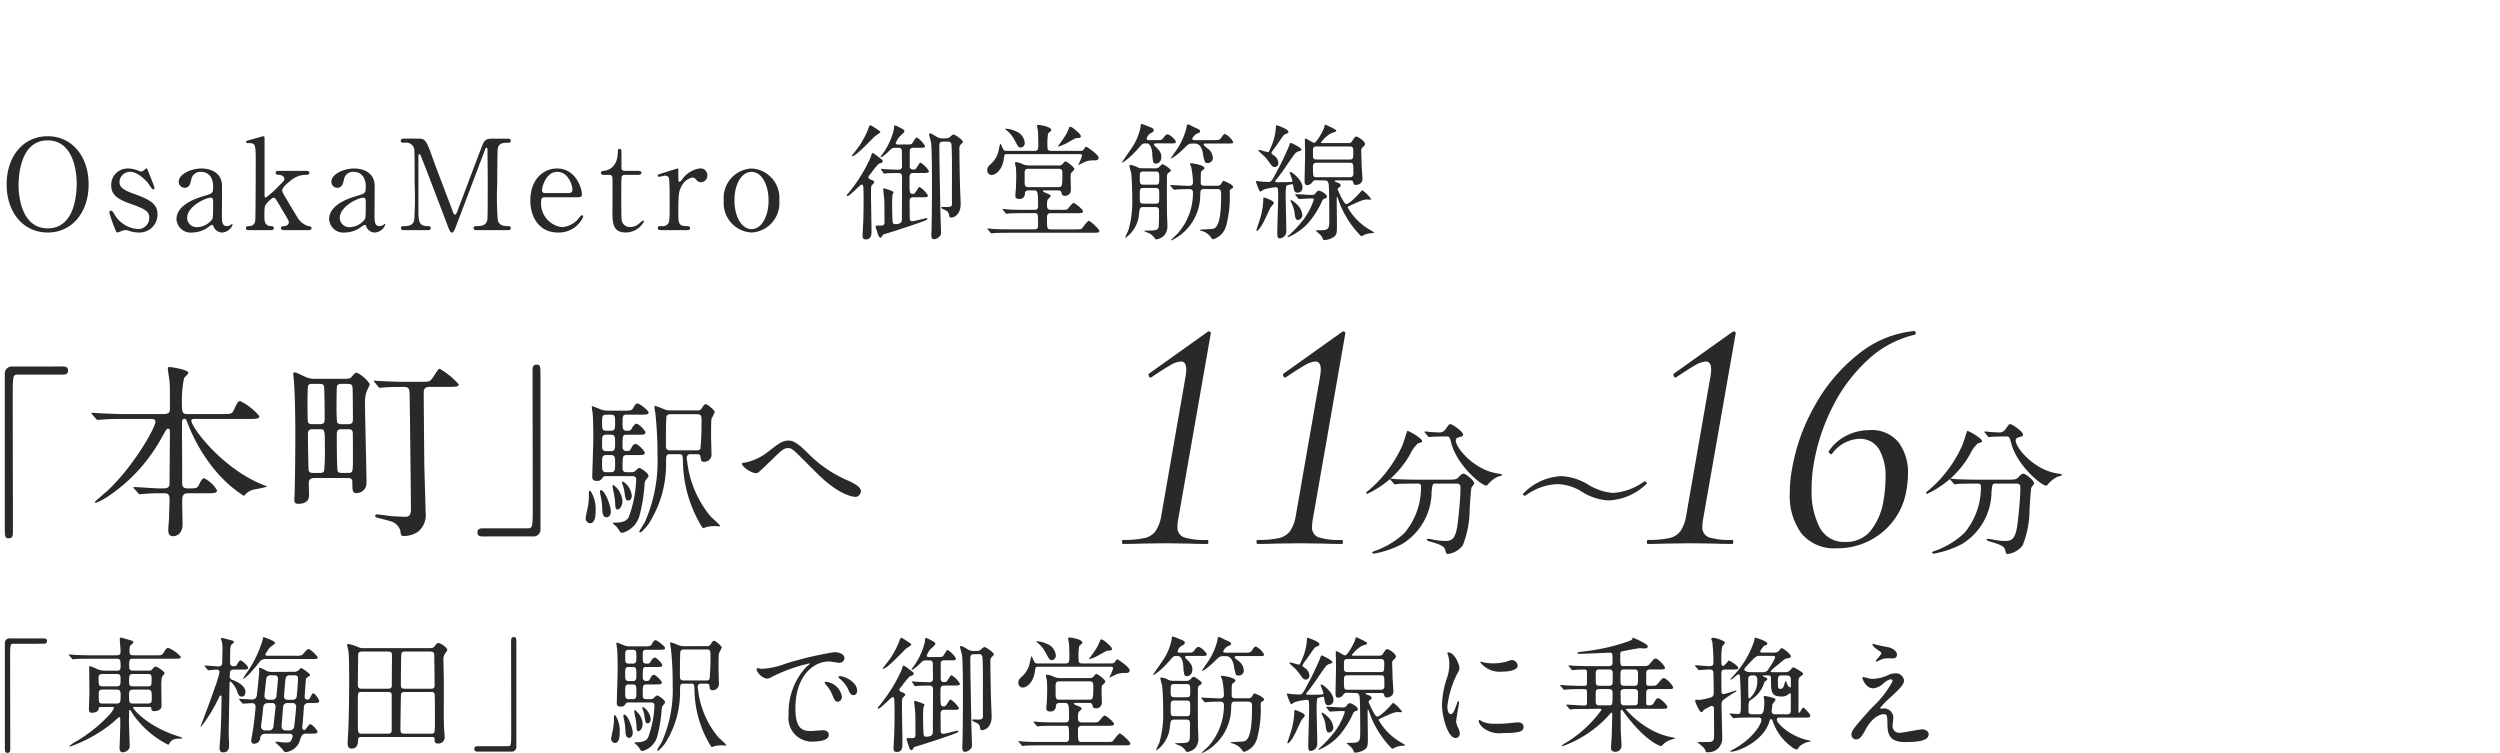 <svg xmlns="http://www.w3.org/2000/svg" xmlns:xlink="http://www.w3.org/1999/xlink" width="239" height="72" viewBox="0 0 239 72">
  <defs>
    <clipPath id="clip-path">
      <rect id="長方形_365" data-name="長方形 365" width="239" height="72" transform="translate(340 3892)" fill="#fff" stroke="#707070" stroke-width="1" opacity="0.755"/>
    </clipPath>
  </defs>
  <g id="マスクグループ_22" data-name="マスクグループ 22" transform="translate(-340 -3892)" clip-path="url(#clip-path)">
    <path id="パス_1519" data-name="パス 1519" d="M9.1-5.768c.392,0,.42.126.42.5,0,.714-.14,2.338-.28,3.416C9.044-.406,8.666-.28,7.994-.28A8.167,8.167,0,0,1,7-.392a5.475,5.475,0,0,0-.546-.1c-.028,0-.154,0-.154.084s.154.14.462.224c.728.21,1.2.392,1.288.714.112.392.112.434.266.434A2.11,2.11,0,0,0,9.744.126,9.29,9.29,0,0,0,10.4-3.346c.028-.322.112-1.918.182-2.058.028-.056.252-.308.252-.378,0-.294-.812-.938-1.036-.938-.1,0-.224.084-.434.308s-.294.266-.924.266H5.376c-.658,0-1.232-.014-1.918-.042-.1,0-.518-.056-.616-.056-.042,0-.056.014-.056.042s.014.028.056.084l.28.322c.042.056.07.1.126.1a2.473,2.473,0,0,0,.294-.042c.252-.014.924-.028,1.442-.028H5.4c.21,0,.35,0,.35.308A6.787,6.787,0,0,1,4.172-1.05,8.014,8.014,0,0,1,1.414.644c-.252.084-.322.112-.322.182,0,.1.126.1.168.1A9.12,9.12,0,0,0,3.934.014,5.9,5.9,0,0,0,6.762-5c.084-.742.084-.77.448-.77Zm-.952-4.508c.322,0,.35.056.5.658C9.212-7.5,11.522-5.572,12-5.572c.042,0,.2-.168.224-.21a2.892,2.892,0,0,1,.854-.644c.056-.014.42-.1.42-.168s-.168-.112-.21-.112C10.92-6.944,9.072-9.17,9.072-9.9c0-.21.21-.28.28-.294.378-.1.42-.112.42-.252,0-.308-1.036-1.008-1.218-1.008-.112,0-.14.042-.42.434a.716.716,0,0,1-.588.364c-.1,0-.686-.028-.84-.042-.084,0-.49-.056-.574-.056-.028,0-.042.014-.042.028a.151.151,0,0,0,.042.1L6.4-10.3c.056.07.07.084.112.084s.238-.028.28-.028c.294-.014.77-.028,1.12-.028Zm-3.71-.532c-.014,0-.378,1.19-.476,1.4A12.074,12.074,0,0,1,.812-5.18c-.266.21-.294.224-.294.308A.074.074,0,0,0,.6-4.788,9.069,9.069,0,0,0,4.76-8.666a3.094,3.094,0,0,1,.7-.952c.294-.07.392-.1.392-.238C5.852-10.094,4.536-10.85,4.438-10.808Z" transform="translate(523.625 3944)" fill="#292929"/>
    <path id="パス_1518" data-name="パス 1518" d="M.992,0Q.9,0,.9-.192t.1-.192A9,9,0,0,0,3.04-.56,1.791,1.791,0,0,0,4.1-1.216,3.654,3.654,0,0,0,4.64-2.624l2.3-13.184a5.259,5.259,0,0,0,.1-.864q0-.768-.512-.768a2.226,2.226,0,0,0-1.008.352q-.624.352-1.808,1.152l-.064.032q-.128,0-.192-.16t.032-.224l5.568-3.968a.311.311,0,0,1,.16-.064.184.184,0,0,1,.128.064.191.191,0,0,1,.032.192L6.3-2.528a4.824,4.824,0,0,0-.1.864A1,1,0,0,0,6.8-.64a6.7,6.7,0,0,0,2.288.256q.064,0,.064.192T9.088,0Q8,0,7.392-.032L5.056-.064l-2.4.032Q2.048,0,.992,0Zm18.08.416A4.071,4.071,0,0,1,15.68-.992a6.061,6.061,0,0,1-1.12-3.872,12.379,12.379,0,0,1,.224-2.368A18.67,18.67,0,0,1,16.992-13.3a16.3,16.3,0,0,1,4.144-4.864,10,10,0,0,1,5.328-2.192q.1,0,.128.16T26.5-20a9.865,9.865,0,0,0-4.512,2.432,15.482,15.482,0,0,0-3.328,4.448,19.02,19.02,0,0,0-1.792,5.344,14.3,14.3,0,0,0-.224,2.592,7.415,7.415,0,0,0,.768,3.6A2.608,2.608,0,0,0,19.872-.192,3.014,3.014,0,0,0,22.24-1.2a6.2,6.2,0,0,0,1.28-2.96,13.263,13.263,0,0,0,.192-2.176,5.084,5.084,0,0,0-.624-2.72,2.125,2.125,0,0,0-1.936-.992,3.408,3.408,0,0,0-2.56,1.44l-.064.032a.264.264,0,0,1-.192-.112q-.1-.112-.064-.144a4.239,4.239,0,0,1,1.7-1.52,4.811,4.811,0,0,1,2.176-.528A3.324,3.324,0,0,1,24.96-9.712a4.83,4.83,0,0,1,.9,3.024,9.207,9.207,0,0,1-.16,1.6,6.485,6.485,0,0,1-2.352,4.016A6.678,6.678,0,0,1,19.072.416Z" transform="translate(496.545 3944)" fill="#292929"/>
    <path id="パス_1517" data-name="パス 1517" d="M9.1-5.768c.392,0,.42.126.42.5,0,.714-.14,2.338-.28,3.416C9.044-.406,8.666-.28,7.994-.28A8.167,8.167,0,0,1,7-.392a5.475,5.475,0,0,0-.546-.1c-.028,0-.154,0-.154.084s.154.14.462.224c.728.21,1.2.392,1.288.714.112.392.112.434.266.434A2.11,2.11,0,0,0,9.744.126,9.29,9.29,0,0,0,10.4-3.346c.028-.322.112-1.918.182-2.058.028-.056.252-.308.252-.378,0-.294-.812-.938-1.036-.938-.1,0-.224.084-.434.308s-.294.266-.924.266H5.376c-.658,0-1.232-.014-1.918-.042-.1,0-.518-.056-.616-.056-.042,0-.056.014-.056.042s.014.028.056.084l.28.322c.042.056.07.1.126.1a2.473,2.473,0,0,0,.294-.042c.252-.014.924-.028,1.442-.028H5.4c.21,0,.35,0,.35.308A6.787,6.787,0,0,1,4.172-1.05,8.014,8.014,0,0,1,1.414.644c-.252.084-.322.112-.322.182,0,.1.126.1.168.1A9.12,9.12,0,0,0,3.934.014,5.9,5.9,0,0,0,6.762-5c.084-.742.084-.77.448-.77Zm-.952-4.508c.322,0,.35.056.5.658C9.212-7.5,11.522-5.572,12-5.572c.042,0,.2-.168.224-.21a2.892,2.892,0,0,1,.854-.644c.056-.014.42-.1.42-.168s-.168-.112-.21-.112C10.92-6.944,9.072-9.17,9.072-9.9c0-.21.21-.28.28-.294.378-.1.42-.112.42-.252,0-.308-1.036-1.008-1.218-1.008-.112,0-.14.042-.42.434a.716.716,0,0,1-.588.364c-.1,0-.686-.028-.84-.042-.084,0-.49-.056-.574-.056-.028,0-.042.014-.042.028a.151.151,0,0,0,.042.1L6.4-10.3c.056.07.07.084.112.084s.238-.028.28-.028c.294-.014.77-.028,1.12-.028Zm-3.71-.532c-.014,0-.378,1.19-.476,1.4A12.074,12.074,0,0,1,.812-5.18c-.266.21-.294.224-.294.308A.074.074,0,0,0,.6-4.788,9.069,9.069,0,0,0,4.76-8.666a3.094,3.094,0,0,1,.7-.952c.294-.07.392-.1.392-.238C5.852-10.094,4.536-10.85,4.438-10.808ZM19.18-6.482A5.368,5.368,0,0,0,15.5-4.788a.176.176,0,0,0,.182.182c.028,0,.42-.266.49-.308a5.338,5.338,0,0,1,2.646-.8,4.558,4.558,0,0,1,2.338.742,5.281,5.281,0,0,0,2.506.812,5.469,5.469,0,0,0,3.682-1.624.186.186,0,0,0-.2-.182c-.056,0-.1.028-.224.112a5.73,5.73,0,0,1-2.828.98,5.453,5.453,0,0,1-2.324-.77A5.39,5.39,0,0,0,19.18-6.482Z" transform="translate(470.1 3944)" fill="#292929"/>
    <path id="パス_1516" data-name="パス 1516" d="M.992,0Q.9,0,.9-.192t.1-.192A9,9,0,0,0,3.04-.56,1.791,1.791,0,0,0,4.1-1.216,3.654,3.654,0,0,0,4.64-2.624l2.3-13.184a5.259,5.259,0,0,0,.1-.864q0-.768-.512-.768a2.226,2.226,0,0,0-1.008.352q-.624.352-1.808,1.152l-.064.032q-.128,0-.192-.16t.032-.224l5.568-3.968a.311.311,0,0,1,.16-.064.184.184,0,0,1,.128.064.191.191,0,0,1,.032.192L6.3-2.528a4.824,4.824,0,0,0-.1.864A1,1,0,0,0,6.8-.64a6.7,6.7,0,0,0,2.288.256q.064,0,.064.192T9.088,0Q8,0,7.392-.032L5.056-.064l-2.4.032Q2.048,0,.992,0ZM13.856,0q-.1,0-.1-.192t.1-.192A9,9,0,0,0,15.9-.56a1.791,1.791,0,0,0,1.056-.656A3.654,3.654,0,0,0,17.5-2.624l2.3-13.184a5.259,5.259,0,0,0,.1-.864q0-.768-.512-.768a2.226,2.226,0,0,0-1.008.352q-.624.352-1.808,1.152l-.064.032q-.128,0-.192-.16t.032-.224l5.568-3.968a.311.311,0,0,1,.16-.064.184.184,0,0,1,.128.064.191.191,0,0,1,.032.192L19.168-2.528a4.824,4.824,0,0,0-.1.864A1,1,0,0,0,19.664-.64a6.7,6.7,0,0,0,2.288.256q.064,0,.064.192T21.952,0q-1.088,0-1.7-.032L17.92-.064l-2.4.032Q14.912,0,13.856,0Z" transform="translate(446.366 3944)" fill="#292929"/>
    <g id="グループ_2905" data-name="グループ 2905" transform="translate(-5402.054 3924.496)">
      <path id="パス_1514" data-name="パス 1514" d="M11.97-14.958a.676.676,0,0,0-.774.738V.27c0,1.062,0,1.188.4,1.188.288,0,.378-.162.378-.576,0-1.836-.018-10.782-.018-12.8,0-2.16,0-2.268.486-2.268h4.3c.36,0,.5-.126.5-.4s-.162-.378-.5-.378ZM30.51-2.844c.666,0,.972,0,.972-.288a3.024,3.024,0,0,0-1.224-1.152c-.162,0-.342.306-.414.45-.2.486-.306.522-.864.522h-.324c-.5,0-.5-.324-.5-.522,0-1.584-.018-4.1-.018-5.67,0-.2,0-.45.216-.45.162,0,.2.09.288.324a16.075,16.075,0,0,0,2.718,4.662A12.073,12.073,0,0,0,34.02-2.61c.054,0,.09-.036.234-.18A1.5,1.5,0,0,1,35.01-3.2a12.644,12.644,0,0,0,1.242-.27c0-.054-.054-.054-.45-.216-3.834-1.548-6.768-5.454-6.768-6.1,0-.162.126-.162.36-.162H34.56c.63,0,.972,0,.972-.27a5.535,5.535,0,0,0-1.836-1.44c-.144,0-.252.054-.576.81-.2.432-.324.432-1.152.432H28.6c-.468,0-.468-.342-.468-.972a10.63,10.63,0,0,1,.2-2.448c.036-.09.414-.414.414-.522,0-.324-1.746-.558-1.8-.558s-.162,0-.162.162c0,.09.144,1.1.162,1.224.036.4.036.99.036,2.538,0,.306,0,.576-.594.576H22.806c-.738,0-1.4-.018-2.43-.072-.126,0-.7-.054-.828-.054-.018,0-.072,0-.072.036,0,.018.036.054.072.108l.36.432c.108.108.126.108.18.108.108,0,.63-.054.738-.054.666-.036,1.386-.036,1.89-.036h2.43c.2,0,.45,0,.45.27,0,.594-2.214,4.446-4.68,6.678C20.736-2.844,19.8-2.052,19.8-2s.072.072.108.072a6.23,6.23,0,0,0,1.314-.72,16.021,16.021,0,0,0,5.058-5.67c.378-.648.4-.7.54-.7.162,0,.162.162.162.342,0,.684-.036,4.05-.036,4.806,0,.324-.036.558-.558.558h-.54c-.324,0-1.926-.126-2.286-.126-.018,0-.072,0-.072.036a.153.153,0,0,0,.054.09l.4.45c.09.108.09.108.162.108s.432-.036.522-.036c.216-.018.72-.054,1.17-.054h.63c.234,0,.522,0,.522.576,0,.126-.036,1.206-.054,1.836,0,.072-.072.918-.072,1.08,0,.18,0,.612.45.612.558,0,.918-.468.918-1.116,0-.306-.036-1.89-.036-2.232,0-.54.09-.756.576-.756ZM43.974-4.3c.45,0,.45.2.45.486,0,.7,0,.954.4.954a.953.953,0,0,0,.954-.99c0-.936-.144-6.372-.144-7.524a3.331,3.331,0,0,1,.162-1.242,6.119,6.119,0,0,0,.288-.612c0-.27-.99-1.134-1.26-1.134-.126,0-.18.054-.432.342-.144.18-.27.234-.612.234H40.914a2.073,2.073,0,0,1-1.008-.2c-.81-.378-.9-.414-1.008-.414a.123.123,0,0,0-.126.126c0,.126.072.7.072.81.072.972.126,2.88.126,4.842,0,2.718-.036,4.284-.054,5.418,0,.162-.036.864-.036,1.008,0,.18.018.36.36.36,1.044,0,1.044-.63,1.044-.864,0-.2-.036-1.1-.018-1.278.054-.216.216-.324.522-.324ZM40.59-9.45c-.108,0-.324,0-.4-.18-.054-.126-.054-1.512-.054-1.728,0-.234,0-1.638.054-1.746.072-.2.27-.2.4-.2h.7c.216,0,.378.036.432.27.036.216.054,2.466.054,2.844,0,.558,0,.738-.45.738Zm.756.486c.45,0,.45.054.45,1.908a18.882,18.882,0,0,1-.072,2.088c-.072.18-.288.18-.378.18h-.684c-.126,0-.36,0-.414-.252-.036-.162-.072-2.952-.072-3.384,0-.324.036-.54.432-.54Zm2.646,0c.216,0,.4,0,.468.27.018.072.018,2.088.018,2.412,0,1.458,0,1.494-.5,1.494h-.468c-.234,0-.4,0-.486-.162-.09-.2-.09-3.114-.09-3.474,0-.468.126-.54.486-.54ZM43.956-13.3c.18,0,.468,0,.486.342.018.072.036,2.79.036,2.988,0,.36-.054.522-.486.522h-.576a.509.509,0,0,1-.45-.162,14.169,14.169,0,0,1-.054-1.584c0-.216,0-1.836.054-1.944a.494.494,0,0,1,.45-.162Zm2.934.252c.072.09.108.126.162.126s.324-.036.378-.036c.648-.054,1.548-.054,1.728-.054.576,0,.72.018.738.666.018.594.126,9.99.126,10.818,0,.558,0,.936-.558.936-.09,0-1.17-.054-1.26-.054-.234-.036-1.35-.18-1.44-.18a.146.146,0,0,0-.162.144c0,.072.09.126.162.162.2.054,1.188.306,1.4.378A1.333,1.333,0,0,1,49,.7c.072.486.09.54.324.54A2.368,2.368,0,0,0,50.706.828a2.043,2.043,0,0,0,.72-1.854c0-.684-.126-4.032-.126-4.788-.036-3.636-.054-5.8-.054-6.57,0-.288,0-.63.576-.63h1.8c.576,0,.972,0,.972-.234a7.147,7.147,0,0,0-1.818-1.494.194.194,0,0,0-.126.054,6.092,6.092,0,0,0-.45.666c-.342.522-.414.522-1.17.522H49.536c-.648,0-.828,0-2.448-.072-.09,0-.468-.036-.558-.036-.036,0-.054,0-.054.036,0,.018,0,.036.072.108ZM61.65,1.278A.663.663,0,0,0,62.406.54V-13.95c0-1.062,0-1.188-.378-1.188-.288,0-.378.162-.378.576,0,1.836.018,10.782.018,12.8,0,2.16,0,2.268-.486,2.268h-4.3c-.36,0-.5.126-.5.4s.162.378.5.378Z" transform="translate(5731.316 17.504)" fill="#292929"/>
      <path id="パス_1515" data-name="パス 1515" d="M4.676-4.858c-.21,0-.42-.028-.42-.392,0-1.134,0-1.246.434-1.246h.952c.462,0,.742,0,.742-.2S5.726-7.56,5.5-7.56s-.364.294-.434.448c-.112.224-.2.224-.406.224a.351.351,0,0,1-.406-.378c0-1.106,0-1.176.406-1.176H5.8c.406,0,.644,0,.644-.2S5.8-9.492,5.6-9.492s-.364.28-.462.448c-.112.224-.2.224-.49.224-.364,0-.392-.21-.392-.7,0-.742,0-.84.434-.84h1.3c.462,0,.756,0,.756-.2s-.882-.868-1.036-.868c-.182,0-.252.1-.448.448-.14.238-.308.238-.882.238H2.814a1.752,1.752,0,0,1-.6-.1c-.14-.056-.784-.322-.854-.322-.042,0-.042.028-.042.084,0,.1.07.574.084.658.042.5.056,1.778.056,2.324,0,.476-.1,3.416-.1,3.64,0,.322.112.434.434.434s.378-.07.574-.336A.34.34,0,0,1,2.66-4.48H5.124c.2,0,.434,0,.434.336A11.317,11.317,0,0,1,4.858-.6c-.07.154-.266.56-1.246.56-.126,0-.28,0-.28.056s.21.21.238.238a1.7,1.7,0,0,1,.28.322c.2.336.252.364.378.364A2.327,2.327,0,0,0,5.894-.784a15.974,15.974,0,0,0,.462-2.842A.924.924,0,0,1,6.468-4.1c.238-.308.266-.336.266-.42,0-.238-.728-.742-.882-.742-.084,0-.182.1-.364.266-.154.14-.182.14-.5.14ZM2.7-6.874c-.406,0-.406-.21-.406-.77,0-.6,0-.8.42-.8h.42c.406,0,.406.2.406.8,0,.56,0,.77-.406.77ZM2.716-8.82c-.42,0-.42-.2-.42-.77s0-.77.42-.77h.406c.42,0,.42.182.42.784,0,.532,0,.756-.406.756ZM2.73-4.858c-.434,0-.434-.2-.434-.826s0-.812.448-.812h.392c.406,0,.406.21.406.826s0,.812-.448.812Zm6.062-5.908a1.751,1.751,0,0,1-.574-.112,6.773,6.773,0,0,0-.854-.322c-.056,0-.056.1-.056.14,0,.1.07.49.084.574a35.9,35.9,0,0,1,.2,4.06A14.227,14.227,0,0,1,6.37-.056c-.084.14-.518.826-.518.882A.079.079,0,0,0,5.936.9c.154,0,.714-.672.826-.84A10.578,10.578,0,0,0,8.414-5.726c0-.77,0-.854.42-.854h.784c.336,0,.364.014.406.574A12.246,12.246,0,0,0,11.788.28c.042.056.126.21.2.21.028,0,.294-.112.35-.126a4.784,4.784,0,0,1,.77-.07c.056,0,.28.028.336.028s.14-.014.14-.07a10.037,10.037,0,0,0-.854-.812,10.03,10.03,0,0,1-2.31-5.446,1.4,1.4,0,0,1-.028-.224.334.334,0,0,1,.392-.35h.546c.35,0,.364.112.378.28.042.308.056.448.35.448a.687.687,0,0,0,.7-.616c0-.294-.042-1.6-.042-1.862s0-1.47.042-1.638a5.334,5.334,0,0,0,.308-.644c0-.182-.728-.756-.854-.756s-.224.154-.42.448a.39.39,0,0,1-.378.154Zm2.576.364c.378,0,.434.14.434.532A25.551,25.551,0,0,1,11.7-7.1a.379.379,0,0,1-.364.154H8.82c-.392,0-.42-.21-.42-.49s0-2.6.056-2.758a.374.374,0,0,1,.336-.21ZM1.2-3.052A.29.29,0,0,0,1.12-3.08c-.084,0-.084.042-.084.63A6.608,6.608,0,0,1,.882-1.26a7.79,7.79,0,0,0-.154.784.463.463,0,0,0,.42.5C1.68.028,1.68-.9,1.68-1.19A3.187,3.187,0,0,0,1.2-3.052ZM2.24-3.136c-.084-.028-.14,0-.14.126a1.381,1.381,0,0,0,.042.336A6.8,6.8,0,0,1,2.31-1.428c.014.518.07.882.42.882.168,0,.406-.14.406-.588S2.646-2.982,2.24-3.136Zm2,1.008A2.113,2.113,0,0,0,3.36-3.654c-.056,0-.056.084-.056.154a4.186,4.186,0,0,0,.084.5,6.586,6.586,0,0,1,.154,1.008c.028.518.028.7.238.7C3.934-1.288,4.242-1.554,4.242-2.128Zm.07-1.834c-.07-.014-.1.028-.1.1a.6.6,0,0,0,.028.154,2.667,2.667,0,0,1,.182.644c.126.826.14.91.392.91.2,0,.322-.21.322-.462A1.826,1.826,0,0,0,4.312-3.962Zm15.834-3.92c-.476,0-.756.1-1.932,1.036a5.315,5.315,0,0,1-2.282,1.078c-.238.028-.266.042-.266.1,0,.238.826.9,1.358.9a.387.387,0,0,0,.224-.07c.028-.014,1.05-.98,1.148-1.078,1.148-1.12,1.274-1.246,1.736-1.246.224,0,.462.182.784.49s1.806,1.806,2.142,2.128c2.086,2,3.346,2.044,3.472,2.044.392,0,.518-.448.518-.532,0-.406-.574-.714-1.232-1.022A11.973,11.973,0,0,1,21.9-6.748C20.972-7.672,20.51-7.882,20.146-7.882Z" transform="translate(5797.316 17.504)" fill="#292929"/>
    </g>
    <path id="パス_1513" data-name="パス 1513" d="M8.472-4.368c0-2.712-1.608-4.608-3.912-4.608C2.232-8.976.636-7.068.636-4.368S2.244.228,4.56.228,8.472-1.68,8.472-4.368ZM4.56-.168c-2.436,0-2.784-2.94-2.784-4.092,0-.792.1-4.32,2.784-4.32,2.46,0,2.772,3,2.772,4.1C7.332-3.66,7.236-.168,4.56-.168Zm7.656-5.724a1.559,1.559,0,0,0-1.584,1.608c0,.924.636,1.344,1.9,1.788,1.392.48,1.74.756,1.74,1.308A1.071,1.071,0,0,1,13.224-.1,2.827,2.827,0,0,1,11.016-1.38c-.192-.336-.276-.48-.42-.48-.12,0-.144.132-.144.2a16.072,16.072,0,0,0,.576,1.632c.06.156.1.252.2.252a1.919,1.919,0,0,0,.432-.156A1.034,1.034,0,0,1,12.024,0a.754.754,0,0,1,.228.036,2.77,2.77,0,0,0,.972.192,1.724,1.724,0,0,0,1.836-1.74c0-.96-.708-1.4-2.1-1.9-1.212-.42-1.536-.7-1.536-1.188a1,1,0,0,1,1.032-.972c.768,0,1.632.96,1.776,1.188.288.432.312.48.432.48.084,0,.108-.06.108-.12,0-.132-.54-1.44-.648-1.716-.036-.1-.06-.156-.132-.156-.048,0-.084.036-.168.12a.444.444,0,0,1-.348.168.587.587,0,0,1-.228-.06A2.443,2.443,0,0,0,12.216-5.892Zm7.044,0c-1.008,0-2.172.552-2.172,1.26a.569.569,0,0,0,.564.588c.468,0,.552-.432.636-.792a.873.873,0,0,1,.96-.732c.552,0,1.128.384,1.128,1.416,0,.624-.072.648-.792.864-.7.2-2.712.816-2.712,2.244A1.363,1.363,0,0,0,18.4.228,2.688,2.688,0,0,0,19.98-.336.673.673,0,0,1,20.268-.5c.108,0,.144.108.168.192a.892.892,0,0,0,.792.54,1.152,1.152,0,0,0,1.008-.744c0-.06-.036-.072-.06-.072a.5.5,0,0,0-.1.072.772.772,0,0,1-.384.132c-.48,0-.48-.5-.48-1.068,0-.444.024-2.4.012-2.808C21.2-5.46,20.208-5.892,19.26-5.892Zm-.336,5.6a.9.9,0,0,1-1.032-.876c0-1.128,1.8-1.932,2.232-1.932.252,0,.252.2.252.444,0,1.416-.024,1.464-.084,1.608A1.847,1.847,0,0,1,18.924-.288ZM29.508,0c.144,0,.276-.06.276-.192s-.072-.156-.384-.216a1.839,1.839,0,0,1-.948-.78C28.008-1.92,27.24-3.2,27.132-3.4a.9.9,0,0,1-.156-.408c0-.264.516-.7.84-.948a2.184,2.184,0,0,1,1.356-.528c.156,0,.408,0,.408-.192s-.24-.192-.408-.192H26.688c-.132,0-.336,0-.336.192,0,.156.1.168.336.192.444.036.5.312.5.372,0,.168-.048.2-.456.612A9.513,9.513,0,0,1,25.4-3.108c-.108,0-.108-.2-.108-.276V-8.508c0-.42,0-.468-.12-.468-.06,0-.912.252-1.092.3-.5.132-.552.144-.552.252,0,.072.072.1.12.1.8,0,.8.048.8,1.908,0,.732-.012,5.328-.048,5.52a.567.567,0,0,1-.576.516c-.156,0-.312,0-.312.18,0,.2.18.2.312.2h2.052c.12,0,.3,0,.3-.192s-.168-.192-.288-.192c-.612-.024-.612-.552-.612-.96,0-.84.024-.972.2-1.188.06-.072.492-.564.684-.564.132,0,.216.12.516.636.144.24.876,1.464.912,1.572a.431.431,0,0,1,.024.132c0,.336-.384.36-.468.372s-.288.012-.288.192.216.192.324.192Zm4.344-5.892c-1.008,0-2.172.552-2.172,1.26a.569.569,0,0,0,.564.588c.468,0,.552-.432.636-.792a.873.873,0,0,1,.96-.732c.552,0,1.128.384,1.128,1.416,0,.624-.072.648-.792.864-.7.2-2.712.816-2.712,2.244A1.363,1.363,0,0,0,32.988.228a2.688,2.688,0,0,0,1.584-.564A.673.673,0,0,1,34.86-.5c.108,0,.144.108.168.192a.892.892,0,0,0,.792.54,1.152,1.152,0,0,0,1.008-.744c0-.06-.036-.072-.06-.072a.5.5,0,0,0-.1.072.772.772,0,0,1-.384.132c-.48,0-.48-.5-.48-1.068,0-.444.024-2.4.012-2.808C35.8-5.46,34.8-5.892,33.852-5.892Zm-.336,5.6a.9.9,0,0,1-1.032-.876c0-1.128,1.8-1.932,2.232-1.932.252,0,.252.2.252.444,0,1.416-.024,1.464-.084,1.608A1.847,1.847,0,0,1,33.516-.288ZM40.872,0c.132,0,.312,0,.312-.192S41-.384,40.848-.384C40-.384,40-.936,40-2.076v-4.98c0-.144.048-.2.1-.2s.1.084.1.1c.1.156,2.2,5.688,2.6,6.756.2.516.276.636.408.636s.192-.144.312-.42c.156-.372,2.5-6.588,2.772-7.3.132-.36.156-.4.228-.4s.084.132.084.192c0,.432.024,2.556.024,3.036s0,3.444-.036,3.648c-.12.624-.636.624-1.056.624-.072,0-.264,0-.264.192s.18.192.348.192h2.9c.132,0,.312,0,.312-.192s-.168-.192-.36-.192c-.432,0-.8-.132-.888-.624a27.673,27.673,0,0,1-.048-3.42c0-.576.012-3.12.048-3.36.1-.552.528-.564,1.008-.564.036,0,.24,0,.24-.192s-.18-.2-.3-.2H47.112c-.768,0-.816.144-1.164,1.056-.624,1.62-1.584,4.212-2.208,5.832-.06.156-.132.372-.252.372-.1,0-.168-.2-.2-.288-.252-.7-1.572-4.116-1.848-4.9-.72-2.076-.8-2.076-1.56-2.076H38.64c-.144,0-.324,0-.324.2s.168.192.4.192a.785.785,0,0,1,.888.612c.036.2.036,2.772.036,3.336a31.86,31.86,0,0,1-.036,3.4c-.108.624-.636.624-1.032.624-.06,0-.24,0-.24.192S38.5,0,38.64,0Zm14.4-3.144c.24,0,.36-.06.36-.276,0-.5-.528-2.472-2.388-2.472-1.308,0-2.544,1.056-2.544,3.048,0,1.74.948,3.072,2.628,3.072a2.541,2.541,0,0,0,2.424-1.5c0-.1-.06-.156-.12-.156-.108,0-.384.408-.456.468a2.253,2.253,0,0,1-1.452.672A2.28,2.28,0,0,1,51.732-2.76c0-.384.228-.384.384-.384Zm-3.144-.4c-.108,0-.312,0-.312-.264s.348-1.764,1.464-1.764c1.008,0,1.44,1.224,1.44,1.68,0,.288-.132.348-.4.348Zm6.12-1.74a.277.277,0,0,1,.3.3c.024.408,0,3.012,0,3.048,0,1.212,0,2.16,1.26,2.16A1.976,1.976,0,0,0,61.56-.816c0-.048-.024-.1-.072-.1-.084,0-.36.276-.432.324a1.342,1.342,0,0,1-.8.3.8.8,0,0,1-.828-.672c-.036-.168-.036-2.088-.036-2.448,0-.24,0-1.584.048-1.716a.3.3,0,0,1,.276-.156H61c.252,0,.324-.12.324-.192,0-.168-.216-.192-.336-.192H59.712a.272.272,0,0,1-.3-.3V-7.512c0-.072,0-.252-.192-.252-.156,0-.156.168-.156.276,0,1.536-1.008,1.776-1.2,1.8-.348.048-.408.06-.408.216,0,.192.192.192.324.192ZM65.664,0c.1,0,.312,0,.312-.192,0-.156-.156-.192-.252-.192-.84,0-.876-.2-.876-1.3,0-1.776.048-2.052.336-2.568a1.51,1.51,0,0,1,1.02-.78.508.508,0,0,1,.348.2.552.552,0,0,0,.468.252.618.618,0,0,0,.6-.636.649.649,0,0,0-.708-.684A2.5,2.5,0,0,0,65.22-4.86c-.168.216-.192.24-.252.24-.12,0-.12-.072-.12-.708v-.528a.055.055,0,0,0-.06-.036c-.06,0-1.152.348-1.32.4-.528.168-.588.18-.588.276A.12.12,0,0,0,63-5.1c.084,0,.492-.108.576-.108a.36.36,0,0,1,.372.228c.072.2.072,1.956.072,2.34,0,1.68-.024,1.824-.132,1.992a.593.593,0,0,1-.552.264c-.336,0-.456,0-.456.192s.228.192.312.192Zm3.528-2.832A2.816,2.816,0,0,0,71.844.228,2.809,2.809,0,0,0,74.5-2.832a2.809,2.809,0,0,0-2.652-3.06A2.808,2.808,0,0,0,69.192-2.832Zm1.02,0c0-1.62.72-2.736,1.632-2.736,1,0,1.632,1.272,1.632,2.736,0,1.44-.624,2.736-1.632,2.736S70.212-1.416,70.212-2.832ZM85.86-8.184c-.06,0-.228,0-.228-.144a2.877,2.877,0,0,1,.3-.54c.072-.1.528-.456.528-.576a.193.193,0,0,0-.072-.156,5.864,5.864,0,0,0-.78-.408c-.132,0-.132.036-.156.4a6.673,6.673,0,0,1-.936,2.124c-.048.072-.336.444-.336.468s.036.036.06.036c.12,0,.492-.336.636-.468.348-.348.42-.42.66-.42h.36c.1,0,.324,0,.324.348,0,.2.012,1.212.012,1.44a.3.3,0,0,1-.348.3c-.336,0-1.152-.036-1.284-.048-.048,0-.288-.036-.348-.036a.032.032,0,0,0-.036.036c0,.012.024.036.048.072l.18.276c.036.048.06.084.1.084a1.468,1.468,0,0,0,.2-.036c.348-.024,1.092-.024,1.164-.024a.315.315,0,0,1,.324.228c.012.072-.012,3.516-.012,4.176,0,.168,0,.48-.636.48a.219.219,0,0,1-.24-.168c-.036-.156-.06-1.44-.06-1.68s.012-.708.036-.936c.036-.12.108-.24.108-.264,0-.12-.876-.372-.912-.372s-.084,0-.084.06c0,.084.084.816.1.924.024.372.024,1.788.024,2.232,0,.072,0,.312-.2.336-.072.012-.4,0-.48,0s-.168,0-.168.12c0,.048.12.384.144.456.12.408.168.576.336.576.072,0,.084-.024.192-.228.024-.06.144-.1.192-.108.768-.228,1.536-.48,2.292-.732,1.548-.528,1.8-.612,1.8-.732,0-.048-.084-.06-.12-.06-.06,0-1.128.3-1.344.3-.156,0-.228-.084-.228-.3s-.012-1.38-.012-1.632a.314.314,0,0,1,.348-.36h.876c.324,0,.528,0,.528-.168a2.341,2.341,0,0,0-.792-.816c-.084,0-.108.048-.372.468-.108.168-.192.192-.276.192-.324,0-.324-.12-.324-1.3,0-.5,0-.7.372-.7h.96c.324,0,.528,0,.528-.168a2.244,2.244,0,0,0-.792-.816c-.084,0-.108.048-.372.456-.084.144-.144.2-.384.2a.286.286,0,0,1-.288-.312V-7.524a.3.3,0,0,1,.336-.348h.612c.312,0,.516,0,.516-.168a2.415,2.415,0,0,0-.78-.816c-.1,0-.12.048-.384.468-.12.2-.18.2-.624.2Zm4.752-.276a.312.312,0,0,1,.324.168c.072.192.072,2.04.072,2.364,0,.528-.012,2.856,0,3.336.012.3-.048.384-.5.384-.108,0-.324-.012-.384-.012s-.144,0-.144.072c0,.1.4.228.468.276.228.144.252.252.312.564.024.084.06.108.132.108.516,0,.948-.5.948-1.26,0-.264-.048-1.4-.06-1.632-.024-.936-.06-2.868-.06-3.66a.566.566,0,0,1,.12-.432c.192-.18.216-.192.216-.24,0-.2-.756-.72-.912-.72-.072,0-.276.192-.336.252a.6.6,0,0,1-.336.12H90.1a.876.876,0,0,1-.528-.144c-.5-.288-.552-.324-.672-.324a.08.08,0,0,0-.084.072c0,.084.156.612.18.72.1.516.1,3.312.1,4.068,0,1.368-.012,2.76-.036,4.14,0,.108-.024.576-.024.672,0,.144,0,.444.264.444a.831.831,0,0,0,.6-.372c.06-.072.06-.168.06-.348,0-.156-.06-1.74-.06-2.076-.024-1.1-.1-5.2-.1-5.964,0-.384,0-.576.336-.576ZM82.464.372c-.012.312,0,.516.312.516.54,0,.54-.5.54-.792,0-.54-.048-2.952-.048-3.444,0-.768,0-.852.1-.96.192-.2.216-.228.216-.288,0-.1-.192-.18-.312-.228s-.252-.108-.252-.228c0-.06,0-.1.24-.372A7.6,7.6,0,0,1,84-6.336c.348-.12.384-.132.384-.264,0-.1-.036-.12-.408-.4a3.939,3.939,0,0,0-.528-.372c-.084,0-.1.036-.24.468A15.086,15.086,0,0,1,81.06-3.48a.292.292,0,0,0-.108.168.057.057,0,0,0,.06.06c.228,0,1.212-1.1,1.356-1.1s.168.156.168.276c.012.2.024.864.024,1.2C82.56-1.02,82.5-.3,82.464.372Zm.7-10.4a2.052,2.052,0,0,0-.2.456,8.994,8.994,0,0,1-.8,1.5c-.1.144-.66.864-.732.96a.044.044,0,0,0,.048.048c.36,0,1.92-1.7,2.16-1.908.072-.072.516-.312.516-.42,0-.06-.084-.1-.156-.144C83.856-9.636,83.256-10.068,83.16-10.032Zm17.316,8.088c-.336,0-.384-.156-.384-.444a1.259,1.259,0,0,1,.06-.528c.024-.06.288-.264.288-.336s-.024-.132-.384-.276c-.324-.132-.348-.144-.348-.216s.072-.06.108-.06h1.32c.132,0,.288,0,.336.216.036.18.072.3.336.3a.535.535,0,0,0,.564-.576c0-.156-.024-.888-.024-1.044,0-.348,0-.528.1-.624.216-.192.252-.228.252-.324,0-.168-.7-.708-.84-.708-.084,0-.108.024-.228.18a.486.486,0,0,1-.444.2H98.376a1.468,1.468,0,0,1-.624-.132A1.887,1.887,0,0,0,97.14-6.5a.1.1,0,0,0-.108.108c0,.06.072.336.084.4.024.24.036.648.036.9,0,.192-.012.588-.024.984,0,.108-.06.672-.06.8,0,.264.144.324.372.324a.484.484,0,0,0,.54-.492c.012-.132.036-.324.372-.324h.42c.444,0,.468.1.468,1.416,0,.228,0,.444-.348.444h-.84c-.564,0-1.056,0-1.644-.036-.072,0-.444-.048-.528-.048a.032.032,0,0,0-.036.036c0,.012,0,.024.048.072l.228.276c.048.048.072.084.108.084A1.821,1.821,0,0,0,96.48-1.6c.12,0,.468-.024,1.524-.024h.888c.348,0,.348.06.348,1.068,0,.288,0,.48-.36.48H96.624c-.564,0-1.056,0-1.644-.036-.084,0-.456-.048-.54-.048A.032.032,0,0,0,94.4-.12c0,.012,0,.024.048.072l.24.276c.036.048.06.084.1.084a2.3,2.3,0,0,0,.264-.036c.108,0,.456-.024,1.512-.024h7.908c.42,0,.624,0,.624-.168,0-.192-.876-.972-1.008-.972s-.552.612-.66.732c-.072.072-.168.084-.684.084h-2.292c-.36,0-.36-.1-.36-1.056,0-.312.024-.492.384-.492h2.412c.432,0,.648,0,.648-.18s-.768-.8-.912-.8c-.12,0-.5.564-.624.624a2.089,2.089,0,0,1-.588.036Zm.7-3.924c.372,0,.384.144.384.552,0,1.188-.06,1.2-.408,1.2H98.34c-.108,0-.276,0-.336-.144-.048-.1-.048-.12-.048-1.176,0-.336.072-.432.384-.432ZM97.1-9.456a2.546,2.546,0,0,0-.912-.24c-.012,0-.1.012-.1.036a.833.833,0,0,0,.144.12,2.829,2.829,0,0,1,.744.9c.36.672.4.744.588.744a.413.413,0,0,0,.4-.468A1.306,1.306,0,0,0,97.1-9.456Zm5.736-.1c-.12-.1-.384-.324-.528-.324-.072,0-.084.036-.144.2a4.106,4.106,0,0,1-.5.924c-.072.132-.54.744-.54.756s.024.012.036.012a3.671,3.671,0,0,0,.96-.408c.7-.4.7-.4.888-.408.168,0,.324-.012.324-.168S103.068-9.348,102.84-9.552Zm-2.328,1.98c-.372,0-.372-.192-.372-.468a6.013,6.013,0,0,1,.06-1.188c.012-.024.18-.168.192-.18a.233.233,0,0,0,.108-.168c0-.312-1.092-.48-1.236-.48-.108,0-.12.048-.12.084,0,.06.06.36.072.42.036.228.048.984.048,1.248,0,.552,0,.732-.372.732h-2.6c-.3,0-.336-.048-.42-.24-.18-.4-.192-.444-.24-.444a4.1,4.1,0,0,0-.156.636,2.363,2.363,0,0,1-.72,1.272c-.216.2-.372.336-.372.636a.429.429,0,0,0,.42.444c.348,0,1.068-.444,1.188-1.716.024-.276.12-.276.324-.276h6.9c.108,0,.228,0,.228.168a4.684,4.684,0,0,1-.372.876c0,.024.672-.324.8-.36a2.331,2.331,0,0,1,.8-.084c.24-.012.36-.084.36-.252,0-.312-1.128-1.056-1.176-1.056s-.12.06-.2.192a.373.373,0,0,1-.372.2ZM109.3-5.916A1.379,1.379,0,0,1,108.744-6a1.686,1.686,0,0,0-.648-.228c-.072,0-.12.012-.12.084,0,.12.156.612.168.72.072.54.1,1.9.1,2.5a9.694,9.694,0,0,1-.36,2.9c-.036.108-.312.672-.312.72a.032.032,0,0,0,.036.036,3.068,3.068,0,0,0,1.284-2.3c.072-.552.084-.636.432-.636h1.116c.132,0,.36,0,.36.312,0,.672,0,.864-.012,1.3-.024.576-.06.636-1.2.636-.012,0-.216,0-.216.036s.468.2.552.252a1.42,1.42,0,0,1,.444.408c.06.1.1.144.18.144a1.272,1.272,0,0,0,.78-.408,1.362,1.362,0,0,0,.276-.924c0-.168-.036-.864-.036-1.008-.024-1.68-.012-2.6-.012-3.156,0-.7,0-.768.18-.888.156-.1.192-.12.192-.192,0-.192-.72-.612-.78-.612-.084,0-.324.276-.384.312a.613.613,0,0,1-.42.084Zm1.14.312c.384,0,.384.132.384.648s0,.612-.384.612h-1.092c-.384,0-.384-.132-.384-.648s0-.612.384-.612Zm-1.092,3.072c-.384,0-.384-.1-.384-.7,0-.72,0-.8.384-.8h1.092c.384,0,.384.108.384.7,0,.732,0,.8-.384.8Zm2.424-5.76c.576,0,.636,0,.636-.144,0-.192-.576-.72-.792-.72-.144,0-.3.2-.348.276-.2.276-.228.276-.756.276h-.672c-.1,0-.216,0-.216-.144A.829.829,0,0,1,110-9.264c.168-.084.3-.156.3-.288,0-.168-.168-.228-.552-.372a4.086,4.086,0,0,0-.6-.228c-.084,0-.084.036-.12.36a5.484,5.484,0,0,1-.864,1.98c-.144.216-.912,1.3-.912,1.344,0,.072.672-.3,1.656-1.44.312-.36.324-.384.684-.384.4,0,.516.492.564.936a4.082,4.082,0,0,0,.1.876.285.285,0,0,0,.252.12c.288,0,.516-.24.516-.648,0-.144,0-.456-.5-.924-.156-.144-.2-.18-.2-.264s.132-.1.24-.1Zm5.484.012c.576,0,.636,0,.636-.156a1.826,1.826,0,0,0-.78-.756c-.084,0-.168.06-.3.264-.2.324-.276.324-.792.324H114.3c-.144,0-.324,0-.324-.12a1.009,1.009,0,0,1,.408-.48c.324-.132.336-.132.336-.24,0-.156-.06-.18-.588-.408-.072-.036-.372-.192-.432-.216a.348.348,0,0,0-.132-.036c-.1,0-.1.048-.168.432A6.675,6.675,0,0,1,112.284-7.4c-.132.192-.36.528-.36.54,0,.06.468-.168,1.3-.984.4-.4.444-.432.864-.432.348,0,.66,0,.888.8a4.851,4.851,0,0,0,.228,1,.461.461,0,0,0,.252.06.478.478,0,0,0,.492-.516,1.17,1.17,0,0,0-.516-.888c-.264-.2-.36-.288-.36-.36,0-.1.132-.1.24-.1Zm-.924,4.356c.18,0,.408.012.408.36,0,1.092,0,3.18-.708,3.42-.2.072-1.344.06-1.344.132,0,.024.06.048.084.06A1.64,1.64,0,0,1,115.7.6c.18.252.2.276.288.276a1.845,1.845,0,0,0,1.224-1.26,10.662,10.662,0,0,0,.348-3.276c0-.156.024-.216.144-.276s.18-.108.18-.2c0-.228-.876-.576-.924-.576s-.072.036-.2.252c-.108.18-.192.216-.432.216H115.14c-.18,0-.348-.048-.348-.24v-.684c0-.324.036-.468.132-.528.192-.12.216-.144.216-.24,0-.288-1.164-.456-1.26-.456-.048,0-.12,0-.12.048s.12.3.132.36a8.857,8.857,0,0,1,.156,1.428c0,.168-.084.324-.36.324-.156,0-1.092-.048-1.344-.06-.072,0-.408-.024-.432-.024s-.048,0-.048.024a.215.215,0,0,0,.06.084l.228.276c.048.048.06.072.108.072s.2-.024.252-.024c.348-.036.78-.036,1.152-.036.144,0,.384,0,.384.336A5.85,5.85,0,0,1,112.584.324c-.1.1-.648.612-.648.624a.038.038,0,0,0,.036.036,4.376,4.376,0,0,0,1.02-.636A4.818,4.818,0,0,0,114.744-3.4c.024-.4.036-.528.4-.528ZM126.6-4.752c.24,0,.372.06.42.348.06.348.06,2.868.06,3.42,0,.876-.048,1-.948,1-.312,0-.348,0-.348.036,0,.012.384.336.456.408a1.465,1.465,0,0,1,.24.408c.036.06.06.084.132.084a1.8,1.8,0,0,0,.936-.324c.264-.2.264-.468.264-1.2,0-.216-.024-2.1-.024-2.22,0-.06,0-.408.036-.408s.24.636.288.744A9.343,9.343,0,0,0,130.128.588a1.967,1.967,0,0,0,.36-.168,2.823,2.823,0,0,1,.684-.132c.156-.012.192-.012.192-.048s-.048-.06-.432-.288a5.7,5.7,0,0,1-2.088-2.112c0-.072,0-.084.216-.18,1.032-.468,1.284-.588,1.632-.588a2.712,2.712,0,0,0,.312.012c.036,0,.072-.012.072-.06a3.487,3.487,0,0,0-.84-.84c-.024,0-.132.12-.156.156-.264.3-1.08,1.164-1.368,1.164-.144,0-.3-.3-.4-.48a8.594,8.594,0,0,1-.432-.912.205.205,0,0,1,.072-.144c.192-.144.216-.156.216-.252,0-.144-.252-.252-.348-.276-.2-.084-.228-.1-.228-.144s.048-.048.108-.048h1.38c.084,0,.24,0,.276.144.072.24.1.288.264.288.06,0,.636-.036.636-.576,0-.1-.084-1.188-.084-1.416,0-.2-.036-1.1-.036-1.284,0-.2.048-.252.216-.4a.346.346,0,0,0,.144-.24c0-.264-.672-.708-.828-.708-.12,0-.156.048-.42.456-.1.156-.18.168-.432.168h-2.3c-.2,0-.228,0-.228-.072a3.349,3.349,0,0,1,.888-.828c.084-.048.576-.18.576-.264s-.168-.18-.336-.264c-.1-.048-.672-.336-.7-.336-.072,0-.084.084-.1.168-.012.24-.744,1.572-.984,1.572-.144,0-.7-.4-.816-.4-.072,0-.072.036-.072.084,0,.216.024,1.2.024,1.4,0,.384-.048,2.112-.048,2.46,0,.324,0,.5.276.5a.67.67,0,0,0,.5-.336.355.355,0,0,1,.348-.132ZM129.012-8c.12,0,.36,0,.36.324,0,.876,0,.924-.36.924h-3.12c-.144,0-.372,0-.372-.312v-.684c.048-.228.2-.252.36-.252Zm.024,1.56c.348,0,.348.048.348,1.056a.3.3,0,0,1-.336.324H125.88c-.36,0-.36-.024-.36-1.044,0-.324.228-.336.36-.336Zm-7.488-.888c-.024-.108.3-.528.4-.648.132-.18.66-.984.8-1.116.048-.048.324-.156.372-.192s.048-.1.048-.132c0-.252-1.1-.612-1.116-.612-.072,0-.072.084-.072.132a5.352,5.352,0,0,1-.492,1.992c-.168.4-.192.444-.276.444-.132,0-.7-.2-.816-.2-.048,0-.1.012-.1.06,0,.024.552.516.66.624s.54.72.636.828a.388.388,0,0,0,.264.12.357.357,0,0,0,.36-.384.937.937,0,0,0-.456-.744A1.692,1.692,0,0,1,121.548-7.332Zm-.24,4.38a3.193,3.193,0,0,0-.468-.168c-.072,0-.072.036-.072.252a6.9,6.9,0,0,1-.252,1.6c-.048.18-.408,1.248-.408,1.284a.05.05,0,0,0,.048.048c.12,0,.384-.4.408-.432.312-.48.648-1.32.912-1.812.036-.072.3-.324.3-.408C121.776-2.724,121.608-2.82,121.308-2.952Zm2.64.456a1.939,1.939,0,0,0-.516-.384.064.064,0,0,0-.06.06c0,.024.036.084.048.132a3.113,3.113,0,0,1,.324.9c.06.5.084.816.348.816a.465.465,0,0,0,.408-.516A1.628,1.628,0,0,0,123.948-2.5ZM121.92-4.632c-.024-.036.012-.12.06-.168.564-.636,1.272-1.8,1.788-2.472a.727.727,0,0,1,.36-.252c.264-.084.288-.084.288-.18,0-.18-.972-.636-1.008-.636-.072,0-.084.036-.192.336a26.972,26.972,0,0,1-1.224,2.532c-.408.78-.456.864-.744.864-.108,0-.54-.024-.6-.024-.084-.012-.48-.06-.528-.06s-.06,0-.06.036.312.972.432.972c.06,0,.288-.18.348-.2a6.491,6.491,0,0,1,1.1-.216c.156,0,.192.024.216.12a6.013,6.013,0,0,1,.036.828c0,.492-.084,2.9-.084,3.444,0,.3.024.5.228.5a.677.677,0,0,0,.636-.72c0-.468-.06-2.76-.06-3.276a5.307,5.307,0,0,1,.06-1.044,2.756,2.756,0,0,1,.54-.144c.1,0,.108.036.132.216.06.36.1.6.408.6a.474.474,0,0,0,.468-.516c0-.684-.984-1.464-1.152-1.464a.082.082,0,0,0-.084.06,6.287,6.287,0,0,1,.276.78c0,.072,0,.108-.324.12-.3.012-.792.012-1.188.012C122-4.584,121.932-4.6,121.92-4.632Zm2.172,1.584c.048.048.072.072.108.072.108,0,.852-.048,1-.048.348,0,.4,0,.4.1A6.319,6.319,0,0,1,124.38-.72,13.029,13.029,0,0,1,123.156.552c-.06.06-.072.072-.072.108s.024.024.036.024a5.561,5.561,0,0,0,1.968-1.392A8.5,8.5,0,0,0,126.4-2.8c.084-.156.084-.156.336-.252a.167.167,0,0,0,.12-.144c0-.24-.588-.576-.78-.576-.12,0-.18.072-.3.24a.38.38,0,0,1-.348.168c-.252,0-1.344-.072-1.572-.072-.012,0-.036,0-.036.024s0,.024.048.084Z" transform="translate(340 3914)" fill="#292929"/>
    <path id="パス_1520" data-name="パス 1520" d="M7.98-9.972a.451.451,0,0,0-.516.492V.18c0,.708,0,.792.264.792.192,0,.252-.108.252-.384,0-1.224-.012-7.188-.012-8.532,0-1.44,0-1.512.324-1.512H11.16c.24,0,.336-.084.336-.264s-.108-.252-.336-.252ZM17.7-3.42c.108,0,.2,0,.2.108a2.922,2.922,0,0,1-.336.528A14.035,14.035,0,0,1,14.34-.156a3.721,3.721,0,0,0-.708.48c0,.048.036.048.06.048a13.361,13.361,0,0,0,4-2.22c.084-.072.672-.6.708-.6.1,0,.1.072.1.7,0,.348-.072,2.2-.072,2.268,0,.156.036.4.324.4a.843.843,0,0,0,.444-.18A.54.54,0,0,0,19.4.24c0-.144-.072-1.968-.072-2.316,0-.132.012-.78.012-.936,0-.048,0-.12.06-.12s.06.036.1.084a8.3,8.3,0,0,0,.936,1.236,8.986,8.986,0,0,0,2.628,2c.072,0,.1-.036.156-.156.228-.42.672-.42,1.1-.42.06,0,.084-.024.084-.072S24.372-.5,24.072-.6c-3.048-.96-4.344-2.64-4.344-2.736s.084-.084.144-.084H21.12c.3,0,.336,0,.348.132.012.168.024.276.276.276.048,0,.7,0,.7-.516,0-.3-.024-1.764-.024-2.088a3.686,3.686,0,0,1,.06-.636c.012-.072.252-.324.252-.4,0-.156-.708-.624-.852-.624-.084,0-.132.048-.3.228-.132.156-.192.156-.408.156H19.7c-.312,0-.348-.18-.348-.336,0-.732,0-.8.432-.8h3.864c.408,0,.648,0,.648-.168a3.148,3.148,0,0,0-1.212-.864c-.084,0-.18,0-.468.492-.132.216-.192.216-.7.216H19.788c-.36,0-.4-.108-.4-.384a1.219,1.219,0,0,1,.06-.528c.024-.048.3-.252.3-.324s-.012-.132-.36-.228c-.2-.06-.792-.228-.828-.228-.084,0-.108.036-.108.168,0,.156.072.912.072,1.08,0,.312-.036.444-.384.444H15.8c-.564,0-1.056-.012-1.644-.036-.084-.012-.456-.048-.528-.048-.036,0-.048.012-.048.036s0,.024.048.072l.24.276c.036.048.06.084.1.084A1.993,1.993,0,0,0,14.232-8c.108-.012.456-.024,1.512-.024h2.4c.384,0,.384.144.384.78,0,.36-.216.36-.348.36H17a1.9,1.9,0,0,1-.888-.24,2.717,2.717,0,0,0-.54-.192c-.048,0-.048.036-.048.1,0,.336.024,1.956.024,2.316,0,.264-.048,1.536-.048,1.68,0,.324.132.36.324.36.216,0,.564-.1.6-.348.012-.132.024-.2.216-.2Zm-.876-1.968c-.384,0-.4-.12-.4-.732,0-.3.024-.444.384-.444h1.332c.36,0,.384.132.384.444,0,.6,0,.732-.384.732Zm1.308.312c.384,0,.4.168.4.54,0,.7-.036.792-.408.792h-1.3c-.384,0-.384-.024-.384-1,0-.324.228-.336.384-.336ZM19.74-3.744c-.4,0-.4-.1-.4-.8,0-.336,0-.528.4-.528H21.1c.408,0,.408.18.408.792,0,.36,0,.54-.4.54Zm1.368-2.82c.384,0,.384.144.384.48,0,.612,0,.7-.384.7h-1.38c-.36,0-.384-.12-.384-.48,0-.6.024-.7.4-.7Zm11.94-.2a1.333,1.333,0,0,1-.564-.1,3.8,3.8,0,0,0-.624-.3.085.085,0,0,0-.1.084c0,.048.024.24.024.288,0,.144-.2,2.076-.24,2.316a.421.421,0,0,1-.432.348c-.18,0-1.032-.06-1.224-.06-.024,0-.036,0-.036.024s0,.024.048.084l.228.276c.048.048.072.072.108.072.1,0,.756-.048.888-.048a.327.327,0,0,1,.312.348c0,.072-.12,1.368-.264,2.292-.024.144-.156.828-.156.984A.271.271,0,0,0,31.308.1a.571.571,0,0,0,.564-.5.454.454,0,0,1,.48-.456h2.34c.168,0,.288.084.288.24a1.272,1.272,0,0,1-.12.36c-.1.2-.168.24-.612.24-.132,0-.8-.084-.828-.084-.072,0-.084.048-.084.072s.516.48.6.588c.252.312.276.348.372.348A1.622,1.622,0,0,0,35.7-.312c.1-.3.18-.552.54-.552h.48c.42,0,.636,0,.636-.168s-.516-.732-.7-.732c-.084,0-.156.1-.2.168-.228.312-.288.384-.384.384-.06,0-.18-.06-.18-.252,0-.036.012-.084.012-.1.036-.264.132-1.512.144-1.8a.418.418,0,0,1,.432-.432h.4c.432,0,.636,0,.636-.18s-.42-.744-.564-.744c-.084,0-.108.036-.276.384a.339.339,0,0,1-.288.228.266.266,0,0,1-.264-.264c0-.06.084-1.32.1-1.428.024-.312.024-.372.156-.444.2-.12.252-.144.252-.24,0-.024-.012-.036-.012-.06a3.729,3.729,0,0,0-.8-.588c-.1,0-.132.06-.216.156a.7.7,0,0,1-.552.2Zm.156.324c.156,0,.372.012.372.348,0,.048-.144,1.656-.156,1.7a.4.4,0,0,1-.456.288h-.24c-.276,0-.444-.132-.444-.372,0-.06.156-1.488.168-1.6.048-.372.348-.372.5-.372Zm-.216,2.652a.316.316,0,0,1,.36.312c0,.06-.18,1.656-.2,1.884a.424.424,0,0,1-.48.42h-.312a.367.367,0,0,1-.4-.348c0-.108.108-.924.132-1.092,0-.06.084-.888.108-.924.06-.156.18-.252.48-.252ZM34.464-4.1a.307.307,0,0,1-.312-.3c0-.048.012-.132.012-.216.012-.228.108-1.248.12-1.368.024-.24.072-.456.408-.456h.492a.278.278,0,0,1,.312.288c0,.072-.1,1.728-.156,1.836a.374.374,0,0,1-.36.216Zm.48.312a.336.336,0,0,1,.372.324c0,.144-.168,1.908-.216,2.016a.439.439,0,0,1-.444.276h-.372a.359.359,0,0,1-.36-.384c0-.156.12-1.62.144-1.86a.383.383,0,0,1,.408-.372ZM26.82-7c.036.048.06.072.108.072.1,0,.708-.06.828-.06a.227.227,0,0,1,.228.228c0,.516-1.812,5.2-1.812,5.208s.012.036.024.036.036-.024.144-.156A15.25,15.25,0,0,0,27.972-4.4c.036-.072.06-.108.108-.108a.093.093,0,0,1,.1.084c0,1.128-.048,2.628-.108,3.768-.012.18-.084,1.032-.084,1.152,0,.1,0,.432.348.432.564,0,.564-.492.564-.768,0-.132-.036-.744-.036-.876,0-.708.084-4.944.084-5.04,0-.036,0-.1.084-.1a2.3,2.3,0,0,1,.684,1.08c.072.18.156.372.4.372s.348-.228.348-.444c0-.684-.984-1.056-1.3-1.176a.3.3,0,0,1-.2-.276c0-.5,0-.684.384-.684h.72c.42,0,.648,0,.648-.168,0-.192-.564-.708-.72-.708-.12,0-.24.216-.288.312-.108.216-.156.24-.372.24-.168,0-.324-.072-.336-.264-.012-.108,0-.612,0-.732,0-.816.048-1,.132-1.068.132-.108.216-.18.216-.252,0-.1-.084-.12-.156-.144-.156-.036-.876-.24-.972-.24a.085.085,0,0,0-.1.084,2.9,2.9,0,0,0,.1.3,3.6,3.6,0,0,1,.048.78c0,.228-.024,1.26-.036,1.3a.3.3,0,0,1-.336.252c-.192,0-1.1-.084-1.308-.084-.036,0-.048,0-.048.024s.012.024.06.084ZM36.732-8c.576,0,.648,0,.648-.156,0-.036-.636-.792-.912-.792-.132,0-.516.54-.624.588a2.028,2.028,0,0,1-.6.048H32.532c-.084,0-.156-.036-.156-.132,0-.048.024-.072.216-.372a1.37,1.37,0,0,1,.468-.48c.2-.156.228-.18.228-.252,0-.18-1.032-.54-1.092-.54-.036,0-.048.048-.084.252A10.734,10.734,0,0,1,30.48-6.528c-.048.072-.132.216-.24.384,0,.012.012.048.036.048a3.8,3.8,0,0,0,.492-.408,13.793,13.793,0,0,0,1.068-1.248A.694.694,0,0,1,32.4-8ZM48.276-.54c.132,0,.276,0,.276.216s0,.408.336.408a.6.6,0,0,0,.624-.636c0-.132-.06-.72-.06-.84-.036-.684-.024-1.98-.024-2.28V-6.06c0-.276-.036-1.668-.036-1.716a1.241,1.241,0,0,1,.12-.7,2.261,2.261,0,0,0,.252-.372c0-.252-.66-.684-.852-.684-.12,0-.18.084-.384.336-.132.156-.192.156-.732.156H41.808a1.28,1.28,0,0,1-.6-.108,3.578,3.578,0,0,0-.948-.288c-.06,0-.072.06-.072.1,0,.1.108.48.12.564.072.468.072,2.208.072,2.844,0,1.5-.024,3.4-.084,4.788-.012.18-.06.96-.06,1.128,0,.288.024.576.372.576.6,0,.612-.528.624-.84.012-.264.168-.264.312-.264ZM44.112-4.848c.084,0,.312.012.336.228v3.384c0,.372-.18.372-.384.372H41.556c-.144,0-.3,0-.336-.336-.012-.108-.012-2.088-.012-2.5,0-1.116,0-1.152.36-1.152Zm1.56-.312c-.228,0-.348-.072-.348-.348,0-.7.012-2.256.036-2.892.012-.228.084-.312.36-.312h2.436c.348,0,.36.2.36.4,0,.06.036,2.472.036,2.772,0,.192-.012.384-.324.384Zm-4.1,0c-.336,0-.36-.18-.36-.36,0-.42.024-2.256.024-2.64,0-.42,0-.552.4-.552H44.1c.348,0,.372.144.372.408,0,.42-.024,2.28-.012,2.664,0,.276.012.48-.348.48Zm6.672.312a.3.3,0,0,1,.3.156c.036.1.036,2.184.036,2.484,0,1.308-.012,1.344-.348,1.344H45.7c-.264,0-.42-.012-.42-.42,0-.18.036-3.288.06-3.36.048-.2.252-.2.336-.2Zm7.62,5.7a.442.442,0,0,0,.5-.492V-9.3c0-.708,0-.792-.252-.792-.192,0-.252.108-.252.384,0,1.224.012,7.188.012,8.532,0,1.44,0,1.512-.324,1.512H52.68c-.24,0-.336.084-.336.264s.108.252.336.252ZM68.808-4.164c-.18,0-.36-.024-.36-.336,0-.972,0-1.068.372-1.068h.816c.4,0,.636,0,.636-.168s-.564-.744-.756-.744-.312.252-.372.384c-.1.192-.168.192-.348.192a.3.3,0,0,1-.348-.324c0-.948,0-1.008.348-1.008h.972c.348,0,.552,0,.552-.168s-.552-.732-.72-.732-.312.24-.4.384c-.1.192-.168.192-.42.192-.312,0-.336-.18-.336-.6,0-.636,0-.72.372-.72h1.116c.4,0,.648,0,.648-.168s-.756-.744-.888-.744c-.156,0-.216.084-.384.384-.12.2-.264.2-.756.2H67.212a1.5,1.5,0,0,1-.516-.084c-.12-.048-.672-.276-.732-.276-.036,0-.036.024-.036.072,0,.084.06.492.072.564.036.432.048,1.524.048,1.992,0,.408-.084,2.928-.084,3.12,0,.276.1.372.372.372s.324-.06.492-.288a.291.291,0,0,1,.252-.108h2.112c.168,0,.372,0,.372.288a9.7,9.7,0,0,1-.6,3.036c-.06.132-.228.48-1.068.48-.108,0-.24,0-.24.048s.18.18.2.2a1.459,1.459,0,0,1,.24.276c.168.288.216.312.324.312A1.994,1.994,0,0,0,69.852-.672a13.693,13.693,0,0,0,.4-2.436.792.792,0,0,1,.1-.408c.2-.264.228-.288.228-.36,0-.2-.624-.636-.756-.636-.072,0-.156.084-.312.228-.132.12-.156.12-.432.12ZM67.116-5.892c-.348,0-.348-.18-.348-.66,0-.516,0-.684.36-.684h.36c.348,0,.348.168.348.684,0,.48,0,.66-.348.66Zm.012-1.668c-.36,0-.36-.168-.36-.66s0-.66.36-.66h.348c.36,0,.36.156.36.672,0,.456,0,.648-.348.648Zm.012,3.4c-.372,0-.372-.168-.372-.708s0-.7.384-.7h.336c.348,0,.348.18.348.708s0,.7-.384.7Zm5.2-5.064a1.5,1.5,0,0,1-.492-.1,5.806,5.806,0,0,0-.732-.276c-.048,0-.048.084-.048.12,0,.084.06.42.072.492a30.771,30.771,0,0,1,.168,3.48A12.2,12.2,0,0,1,70.26-.048c-.072.12-.444.708-.444.756a.067.067,0,0,0,.072.06c.132,0,.612-.576.708-.72a9.067,9.067,0,0,0,1.416-4.956c0-.66,0-.732.36-.732h.672c.288,0,.312.012.348.492A10.5,10.5,0,0,0,74.9.24c.036.048.108.18.168.18.024,0,.252-.1.3-.108a4.1,4.1,0,0,1,.66-.06c.048,0,.24.024.288.024s.12-.012.12-.06a8.6,8.6,0,0,0-.732-.7,8.6,8.6,0,0,1-1.98-4.668A1.2,1.2,0,0,1,73.7-5.34a.286.286,0,0,1,.336-.3h.468c.3,0,.312.1.324.24.036.264.048.384.3.384a.589.589,0,0,0,.6-.528c0-.252-.036-1.368-.036-1.6s0-1.26.036-1.4A4.571,4.571,0,0,0,76-9.1c0-.156-.624-.648-.732-.648s-.192.132-.36.384a.334.334,0,0,1-.324.132Zm2.208.312c.324,0,.372.12.372.456a21.9,21.9,0,0,1-.084,2.376.325.325,0,0,1-.312.132H72.36c-.336,0-.36-.18-.36-.42s0-2.232.048-2.364a.321.321,0,0,1,.288-.18Zm-8.712,6.3a.249.249,0,0,0-.072-.024c-.072,0-.072.036-.072.54a5.664,5.664,0,0,1-.132,1.02,6.679,6.679,0,0,0-.132.672.4.4,0,0,0,.36.432c.456,0,.456-.792.456-1.044A2.732,2.732,0,0,0,65.832-2.616Zm.888-.072c-.072-.024-.12,0-.12.108a1.183,1.183,0,0,0,.036.288,5.824,5.824,0,0,1,.144,1.068c.012.444.06.756.36.756.144,0,.348-.12.348-.5S67.068-2.556,66.72-2.688Zm1.716.864a1.811,1.811,0,0,0-.756-1.308c-.048,0-.048.072-.048.132a3.587,3.587,0,0,0,.072.432,5.646,5.646,0,0,1,.132.864c.024.444.024.6.2.6C68.172-1.1,68.436-1.332,68.436-1.824ZM68.5-3.4c-.06-.012-.084.024-.084.084a.51.51,0,0,0,.024.132,2.286,2.286,0,0,1,.156.552c.108.708.12.78.336.78.168,0,.276-.18.276-.4A1.565,1.565,0,0,0,68.5-3.4ZM79.356-7.1c-.156.168.42.972,1.02.972a.916.916,0,0,0,.408-.156A15.264,15.264,0,0,1,84.36-7.572c.024,0,.072,0,.072.024a2.347,2.347,0,0,1-.3.252,6.358,6.358,0,0,0-1.74,4.62A2.256,2.256,0,0,0,84.84-.108c.072,0,1.392,0,1.392-.636,0-.288-.216-.444-.588-.444-.108,0-.96.072-1.14.072-.708,0-1.464-.132-1.464-2.148,0-3.1,1.7-4.5,3.228-4.5.132,0,.816.132.972.132a.48.48,0,0,0,.492-.444c0-.408-.54-.576-.972-.576a32.541,32.541,0,0,0-4.608,1.08,7.753,7.753,0,0,1-2.328.516C79.752-7.056,79.4-7.164,79.356-7.1Zm8.268.8a1.108,1.108,0,0,0-.3-.06c-.036,0-.168,0-.168.072s.048.108.108.156a3.109,3.109,0,0,1,.792.96c.12.288.252.636.54.636.156,0,.348-.132.348-.444C88.944-5.556,88.332-6.072,87.624-6.3Zm-1.548.492c-.108-.024-.24-.012-.24.048a.651.651,0,0,0,.12.216,3.141,3.141,0,0,1,.6.936c.192.468.3.7.516.7a.487.487,0,0,0,.42-.492A1.735,1.735,0,0,0,86.076-5.808ZM95.82-8.184c-.06,0-.228,0-.228-.144a2.877,2.877,0,0,1,.3-.54c.072-.1.528-.456.528-.576a.193.193,0,0,0-.072-.156,5.864,5.864,0,0,0-.78-.408c-.132,0-.132.036-.156.4a6.673,6.673,0,0,1-.936,2.124c-.048.072-.336.444-.336.468s.036.036.06.036c.12,0,.492-.336.636-.468.348-.348.42-.42.66-.42h.36c.1,0,.324,0,.324.348,0,.2.012,1.212.012,1.44a.3.3,0,0,1-.348.3c-.336,0-1.152-.036-1.284-.048-.048,0-.288-.036-.348-.036a.032.032,0,0,0-.036.036c0,.012.024.036.048.072l.18.276c.036.048.06.084.1.084a1.468,1.468,0,0,0,.2-.036c.348-.024,1.092-.024,1.164-.024a.315.315,0,0,1,.324.228c.012.072-.012,3.516-.012,4.176,0,.168,0,.48-.636.48a.219.219,0,0,1-.24-.168c-.036-.156-.06-1.44-.06-1.68s.012-.708.036-.936c.036-.12.108-.24.108-.264,0-.12-.876-.372-.912-.372s-.084,0-.084.06c0,.084.084.816.1.924.024.372.024,1.788.024,2.232,0,.072,0,.312-.2.336-.072.012-.4,0-.48,0s-.168,0-.168.12c0,.048.12.384.144.456.12.408.168.576.336.576.072,0,.084-.024.192-.228.024-.06.144-.1.192-.108.768-.228,1.536-.48,2.292-.732,1.548-.528,1.8-.612,1.8-.732,0-.048-.084-.06-.12-.06-.06,0-1.128.3-1.344.3-.156,0-.228-.084-.228-.3s-.012-1.38-.012-1.632a.314.314,0,0,1,.348-.36h.876c.324,0,.528,0,.528-.168a2.341,2.341,0,0,0-.792-.816c-.084,0-.108.048-.372.468-.108.168-.192.192-.276.192-.324,0-.324-.12-.324-1.3,0-.5,0-.7.372-.7h.96c.324,0,.528,0,.528-.168a2.244,2.244,0,0,0-.792-.816c-.084,0-.108.048-.372.456-.084.144-.144.2-.384.2a.286.286,0,0,1-.288-.312V-7.524a.3.3,0,0,1,.336-.348h.612c.312,0,.516,0,.516-.168a2.415,2.415,0,0,0-.78-.816c-.1,0-.12.048-.384.468-.12.2-.18.2-.624.2Zm4.752-.276a.312.312,0,0,1,.324.168c.072.192.072,2.04.072,2.364,0,.528-.012,2.856,0,3.336.012.3-.048.384-.5.384-.108,0-.324-.012-.384-.012s-.144,0-.144.072c0,.1.4.228.468.276.228.144.252.252.312.564.024.084.06.108.132.108.516,0,.948-.5.948-1.26,0-.264-.048-1.4-.06-1.632-.024-.936-.06-2.868-.06-3.66a.566.566,0,0,1,.12-.432c.192-.18.216-.192.216-.24,0-.2-.756-.72-.912-.72-.072,0-.276.192-.336.252a.6.6,0,0,1-.336.12h-.372a.876.876,0,0,1-.528-.144c-.5-.288-.552-.324-.672-.324a.08.08,0,0,0-.084.072c0,.084.156.612.18.72.1.516.1,3.312.1,4.068,0,1.368-.012,2.76-.036,4.14,0,.108-.024.576-.024.672,0,.144,0,.444.264.444a.831.831,0,0,0,.6-.372c.06-.072.06-.168.06-.348,0-.156-.06-1.74-.06-2.076-.024-1.1-.1-5.2-.1-5.964,0-.384,0-.576.336-.576ZM92.424.372c-.012.312,0,.516.312.516.54,0,.54-.5.54-.792,0-.54-.048-2.952-.048-3.444,0-.768,0-.852.1-.96.192-.2.216-.228.216-.288,0-.1-.192-.18-.312-.228s-.252-.108-.252-.228c0-.06,0-.1.24-.372a7.6,7.6,0,0,1,.744-.912c.348-.12.384-.132.384-.264,0-.1-.036-.12-.408-.4a3.939,3.939,0,0,0-.528-.372c-.084,0-.1.036-.24.468A15.086,15.086,0,0,1,91.02-3.48a.292.292,0,0,0-.108.168.057.057,0,0,0,.06.06c.228,0,1.212-1.1,1.356-1.1s.168.156.168.276c.012.2.024.864.024,1.2C92.52-1.02,92.46-.3,92.424.372Zm.7-10.4a2.052,2.052,0,0,0-.2.456,8.994,8.994,0,0,1-.8,1.5c-.1.144-.66.864-.732.96a.044.044,0,0,0,.048.048c.36,0,1.92-1.7,2.16-1.908.072-.072.516-.312.516-.42,0-.06-.084-.1-.156-.144C93.816-9.636,93.216-10.068,93.12-10.032Zm17.316,8.088c-.336,0-.384-.156-.384-.444a1.259,1.259,0,0,1,.06-.528c.024-.06.288-.264.288-.336s-.024-.132-.384-.276c-.324-.132-.348-.144-.348-.216s.072-.06.108-.06h1.32c.132,0,.288,0,.336.216.036.18.072.3.336.3a.535.535,0,0,0,.564-.576c0-.156-.024-.888-.024-1.044,0-.348,0-.528.1-.624.216-.192.252-.228.252-.324,0-.168-.7-.708-.84-.708-.084,0-.108.024-.228.18a.486.486,0,0,1-.444.2h-2.808a1.468,1.468,0,0,1-.624-.132A1.887,1.887,0,0,0,107.1-6.5a.1.1,0,0,0-.108.108c0,.06.072.336.084.4.024.24.036.648.036.9,0,.192-.012.588-.024.984,0,.108-.06.672-.06.8,0,.264.144.324.372.324a.484.484,0,0,0,.54-.492c.012-.132.036-.324.372-.324h.42c.444,0,.468.1.468,1.416,0,.228,0,.444-.348.444h-.84c-.564,0-1.056,0-1.644-.036-.072,0-.444-.048-.528-.048a.032.032,0,0,0-.036.036c0,.012,0,.024.048.072l.228.276c.048.048.072.084.108.084a1.821,1.821,0,0,0,.252-.036c.12,0,.468-.024,1.524-.024h.888c.348,0,.348.06.348,1.068,0,.288,0,.48-.36.48h-2.256c-.564,0-1.056,0-1.644-.036-.084,0-.456-.048-.54-.048a.032.032,0,0,0-.036.036c0,.012,0,.024.048.072l.24.276c.036.048.06.084.1.084a2.3,2.3,0,0,0,.264-.036c.108,0,.456-.024,1.512-.024h7.908c.42,0,.624,0,.624-.168,0-.192-.876-.972-1.008-.972s-.552.612-.66.732c-.072.072-.168.084-.684.084h-2.292c-.36,0-.36-.1-.36-1.056,0-.312.024-.492.384-.492h2.412c.432,0,.648,0,.648-.18s-.768-.8-.912-.8c-.12,0-.5.564-.624.624a2.089,2.089,0,0,1-.588.036Zm.7-3.924c.372,0,.384.144.384.552,0,1.188-.06,1.2-.408,1.2H108.3c-.108,0-.276,0-.336-.144-.048-.1-.048-.12-.048-1.176,0-.336.072-.432.384-.432Zm-4.068-3.588a2.546,2.546,0,0,0-.912-.24c-.012,0-.1.012-.1.036a.833.833,0,0,0,.144.12,2.829,2.829,0,0,1,.744.9c.36.672.4.744.588.744a.413.413,0,0,0,.4-.468A1.306,1.306,0,0,0,107.064-9.456Zm5.736-.1c-.12-.1-.384-.324-.528-.324-.072,0-.084.036-.144.2a4.106,4.106,0,0,1-.5.924c-.072.132-.54.744-.54.756s.024.012.036.012a3.671,3.671,0,0,0,.96-.408c.7-.4.7-.4.888-.408.168,0,.324-.012.324-.168S113.028-9.348,112.8-9.552Zm-2.328,1.98c-.372,0-.372-.192-.372-.468a6.013,6.013,0,0,1,.06-1.188c.012-.024.18-.168.192-.18a.233.233,0,0,0,.108-.168c0-.312-1.092-.48-1.236-.48-.108,0-.12.048-.12.084,0,.06.06.36.072.42.036.228.048.984.048,1.248,0,.552,0,.732-.372.732h-2.6c-.3,0-.336-.048-.42-.24-.18-.4-.192-.444-.24-.444a4.1,4.1,0,0,0-.156.636,2.363,2.363,0,0,1-.72,1.272c-.216.2-.372.336-.372.636a.429.429,0,0,0,.42.444c.348,0,1.068-.444,1.188-1.716.024-.276.12-.276.324-.276h6.9c.108,0,.228,0,.228.168a4.684,4.684,0,0,1-.372.876c0,.024.672-.324.8-.36a2.331,2.331,0,0,1,.8-.084c.24-.012.36-.084.36-.252,0-.312-1.128-1.056-1.176-1.056s-.12.06-.2.192a.373.373,0,0,1-.372.2Zm8.784,1.656A1.379,1.379,0,0,1,118.7-6a1.686,1.686,0,0,0-.648-.228c-.072,0-.12.012-.12.084,0,.12.156.612.168.72.072.54.1,1.9.1,2.5a9.694,9.694,0,0,1-.36,2.9c-.036.108-.312.672-.312.72a.032.032,0,0,0,.036.036,3.068,3.068,0,0,0,1.284-2.3c.072-.552.084-.636.432-.636H120.4c.132,0,.36,0,.36.312,0,.672,0,.864-.012,1.3-.024.576-.06.636-1.2.636-.012,0-.216,0-.216.036s.468.2.552.252a1.42,1.42,0,0,1,.444.408c.06.1.1.144.18.144a1.272,1.272,0,0,0,.78-.408,1.362,1.362,0,0,0,.276-.924c0-.168-.036-.864-.036-1.008-.024-1.68-.012-2.6-.012-3.156,0-.7,0-.768.18-.888.156-.1.192-.12.192-.192,0-.192-.72-.612-.78-.612-.084,0-.324.276-.384.312a.613.613,0,0,1-.42.084Zm1.14.312c.384,0,.384.132.384.648s0,.612-.384.612H119.3c-.384,0-.384-.132-.384-.648s0-.612.384-.612ZM119.3-2.532c-.384,0-.384-.1-.384-.7,0-.72,0-.8.384-.8H120.4c.384,0,.384.108.384.7,0,.732,0,.8-.384.8Zm2.424-5.76c.576,0,.636,0,.636-.144,0-.192-.576-.72-.792-.72-.144,0-.3.2-.348.276-.2.276-.228.276-.756.276H119.8c-.1,0-.216,0-.216-.144a.829.829,0,0,1,.384-.516c.168-.084.3-.156.3-.288,0-.168-.168-.228-.552-.372a4.086,4.086,0,0,0-.6-.228c-.084,0-.084.036-.12.36a5.484,5.484,0,0,1-.864,1.98c-.144.216-.912,1.3-.912,1.344,0,.072.672-.3,1.656-1.44.312-.36.324-.384.684-.384.4,0,.516.492.564.936a4.081,4.081,0,0,0,.1.876.285.285,0,0,0,.252.12c.288,0,.516-.24.516-.648,0-.144,0-.456-.5-.924-.156-.144-.2-.18-.2-.264s.132-.1.24-.1Zm5.484.012c.576,0,.636,0,.636-.156a1.826,1.826,0,0,0-.78-.756c-.084,0-.168.06-.3.264-.2.324-.276.324-.792.324H124.26c-.144,0-.324,0-.324-.12a1.009,1.009,0,0,1,.408-.48c.324-.132.336-.132.336-.24,0-.156-.06-.18-.588-.408-.072-.036-.372-.192-.432-.216a.348.348,0,0,0-.132-.036c-.1,0-.1.048-.168.432A6.675,6.675,0,0,1,122.244-7.4c-.132.192-.36.528-.36.54,0,.06.468-.168,1.3-.984.4-.4.444-.432.864-.432.348,0,.66,0,.888.8a4.85,4.85,0,0,0,.228,1,.461.461,0,0,0,.252.06.478.478,0,0,0,.492-.516,1.17,1.17,0,0,0-.516-.888c-.264-.2-.36-.288-.36-.36,0-.1.132-.1.24-.1Zm-.924,4.356c.18,0,.408.012.408.36,0,1.092,0,3.18-.708,3.42-.2.072-1.344.06-1.344.132,0,.024.06.048.084.06a1.64,1.64,0,0,1,.936.552c.18.252.2.276.288.276a1.845,1.845,0,0,0,1.224-1.26,10.662,10.662,0,0,0,.348-3.276c0-.156.024-.216.144-.276s.18-.108.18-.2c0-.228-.876-.576-.924-.576s-.072.036-.2.252c-.108.18-.192.216-.432.216H125.1c-.18,0-.348-.048-.348-.24v-.684c0-.324.036-.468.132-.528.192-.12.216-.144.216-.24,0-.288-1.164-.456-1.26-.456-.048,0-.12,0-.12.048s.12.3.132.36a8.857,8.857,0,0,1,.156,1.428c0,.168-.084.324-.36.324-.156,0-1.092-.048-1.344-.06-.072,0-.408-.024-.432-.024s-.048,0-.048.024a.215.215,0,0,0,.06.084l.228.276c.048.048.06.072.108.072s.2-.024.252-.024c.348-.036.78-.036,1.152-.036.144,0,.384,0,.384.336A5.85,5.85,0,0,1,122.544.324c-.1.1-.648.612-.648.624a.038.038,0,0,0,.036.036,4.376,4.376,0,0,0,1.02-.636A4.818,4.818,0,0,0,124.7-3.4c.024-.4.036-.528.4-.528Zm10.272-.828c.24,0,.372.06.42.348.06.348.06,2.868.06,3.42,0,.876-.048,1-.948,1-.312,0-.348,0-.348.036,0,.012.384.336.456.408a1.465,1.465,0,0,1,.24.408c.036.06.06.084.132.084a1.8,1.8,0,0,0,.936-.324c.264-.2.264-.468.264-1.2,0-.216-.024-2.1-.024-2.22,0-.06,0-.408.036-.408s.24.636.288.744A9.343,9.343,0,0,0,140.088.588a1.966,1.966,0,0,0,.36-.168,2.823,2.823,0,0,1,.684-.132c.156-.012.192-.012.192-.048s-.048-.06-.432-.288A5.7,5.7,0,0,1,138.8-2.16c0-.072,0-.084.216-.18,1.032-.468,1.284-.588,1.632-.588a2.712,2.712,0,0,0,.312.012c.036,0,.072-.012.072-.06a3.487,3.487,0,0,0-.84-.84c-.024,0-.132.12-.156.156-.264.3-1.08,1.164-1.368,1.164-.144,0-.3-.3-.4-.48a8.594,8.594,0,0,1-.432-.912.205.205,0,0,1,.072-.144c.192-.144.216-.156.216-.252,0-.144-.252-.252-.348-.276-.2-.084-.228-.1-.228-.144s.048-.048.108-.048h1.38c.084,0,.24,0,.276.144.072.24.1.288.264.288.06,0,.636-.036.636-.576,0-.1-.084-1.188-.084-1.416,0-.2-.036-1.1-.036-1.284,0-.2.048-.252.216-.4a.346.346,0,0,0,.144-.24c0-.264-.672-.708-.828-.708-.12,0-.156.048-.42.456-.1.156-.18.168-.432.168h-2.3c-.2,0-.228,0-.228-.072a3.349,3.349,0,0,1,.888-.828c.084-.048.576-.18.576-.264s-.168-.18-.336-.264c-.1-.048-.672-.336-.7-.336-.072,0-.084.084-.1.168-.012.24-.744,1.572-.984,1.572-.144,0-.7-.4-.816-.4-.072,0-.072.036-.072.084,0,.216.024,1.2.024,1.4,0,.384-.048,2.112-.048,2.46,0,.324,0,.5.276.5a.67.67,0,0,0,.5-.336.355.355,0,0,1,.348-.132ZM138.972-8c.12,0,.36,0,.36.324,0,.876,0,.924-.36.924h-3.12c-.144,0-.372,0-.372-.312v-.684c.048-.228.2-.252.36-.252ZM139-6.444c.348,0,.348.048.348,1.056a.3.3,0,0,1-.336.324H135.84c-.36,0-.36-.024-.36-1.044,0-.324.228-.336.36-.336Zm-7.488-.888c-.024-.108.3-.528.4-.648.132-.18.66-.984.8-1.116.048-.048.324-.156.372-.192s.048-.1.048-.132c0-.252-1.1-.612-1.116-.612-.072,0-.072.084-.072.132a5.352,5.352,0,0,1-.492,1.992c-.168.4-.192.444-.276.444-.132,0-.7-.2-.816-.2-.048,0-.1.012-.1.06,0,.024.552.516.66.624s.54.72.636.828a.388.388,0,0,0,.264.12.357.357,0,0,0,.36-.384.937.937,0,0,0-.456-.744A1.692,1.692,0,0,1,131.508-7.332Zm-.24,4.38a3.193,3.193,0,0,0-.468-.168c-.072,0-.072.036-.072.252a6.9,6.9,0,0,1-.252,1.6c-.048.18-.408,1.248-.408,1.284a.05.05,0,0,0,.048.048c.12,0,.384-.4.408-.432.312-.48.648-1.32.912-1.812.036-.072.3-.324.3-.408C131.736-2.724,131.568-2.82,131.268-2.952Zm2.64.456a1.939,1.939,0,0,0-.516-.384.064.064,0,0,0-.06.06c0,.024.036.084.048.132a3.114,3.114,0,0,1,.324.9c.06.5.084.816.348.816a.465.465,0,0,0,.408-.516A1.628,1.628,0,0,0,133.908-2.5ZM131.88-4.632c-.024-.036.012-.12.06-.168.564-.636,1.272-1.8,1.788-2.472a.727.727,0,0,1,.36-.252c.264-.084.288-.084.288-.18,0-.18-.972-.636-1.008-.636-.072,0-.084.036-.192.336a26.972,26.972,0,0,1-1.224,2.532c-.408.78-.456.864-.744.864-.108,0-.54-.024-.6-.024-.084-.012-.48-.06-.528-.06s-.06,0-.06.036.312.972.432.972c.06,0,.288-.18.348-.2a6.491,6.491,0,0,1,1.1-.216c.156,0,.192.024.216.12a6.014,6.014,0,0,1,.036.828c0,.492-.084,2.9-.084,3.444,0,.3.024.5.228.5a.677.677,0,0,0,.636-.72c0-.468-.06-2.76-.06-3.276a5.307,5.307,0,0,1,.06-1.044,2.756,2.756,0,0,1,.54-.144c.1,0,.108.036.132.216.06.36.1.6.408.6a.474.474,0,0,0,.468-.516c0-.684-.984-1.464-1.152-1.464a.082.082,0,0,0-.084.06,6.287,6.287,0,0,1,.276.78c0,.072,0,.108-.324.12-.3.012-.792.012-1.188.012C131.964-4.584,131.892-4.6,131.88-4.632Zm2.172,1.584c.048.048.072.072.108.072.108,0,.852-.048,1-.048.348,0,.4,0,.4.1A6.319,6.319,0,0,1,134.34-.72,13.032,13.032,0,0,1,133.116.552c-.06.06-.072.072-.072.108s.024.024.036.024a5.561,5.561,0,0,0,1.968-1.392A8.5,8.5,0,0,0,136.356-2.8c.084-.156.084-.156.336-.252a.167.167,0,0,0,.12-.144c0-.24-.588-.576-.78-.576-.12,0-.18.072-.3.24a.38.38,0,0,1-.348.168c-.252,0-1.344-.072-1.572-.072-.012,0-.036,0-.036.024s0,.024.048.084Zm11.316-.408a9.356,9.356,0,0,1,.924-3.1c.228-.408.228-.42.228-.552,0-.432-.5-1.524-1.056-1.524-.048,0-.1.024-.1.06a1.519,1.519,0,0,0,.072.216,2.94,2.94,0,0,1,.12.852,4.075,4.075,0,0,1-.2,1.248,8.626,8.626,0,0,0-.5,2.616c0,1.152.552,3.192,1.3,3.192a.4.4,0,0,0,.4-.408,1.294,1.294,0,0,0-.144-.528A2.14,2.14,0,0,1,146.208-2c0-.288.276-1.692.276-1.824,0-.024,0-.144-.06-.144s-.1.1-.168.3c-.264.744-.372.936-.576.936S145.368-3.1,145.368-3.456Zm6.216-4.44c-.12-.012-.156,0-.516.132a4.847,4.847,0,0,1-1.32.18,4.1,4.1,0,0,1-.816-.072c-.156-.036-.3-.084-.336-.084-.072,0-.084.036-.084.06a2.354,2.354,0,0,0,2.1.888c.144,0,1.476,0,1.476-.588A.6.6,0,0,0,151.584-7.9Zm.516,5.952c-.048,0-.888.084-1.056.1A10,10,0,0,1,150-1.812a2.954,2.954,0,0,1-1.284-.2,1.79,1.79,0,0,0-.288-.168c-.06,0-.06.1-.06.12,0,.228.312.54.372.6a2.451,2.451,0,0,0,1.872.54c1.68,0,2.04-.144,2.04-.612C152.652-1.68,152.556-1.944,152.1-1.944Zm7.752-1.3c.132,0,.252,0,.252.108A11.547,11.547,0,0,1,156.708,0a2.459,2.459,0,0,0-.4.276c0,.036.024.06.072.06a11,11,0,0,0,4.464-3c.012-.012.168-.2.2-.2s.084,0,.084.084c0,.168,0,.588-.048,2.088,0,.168-.072,1.092-.072,1.152a.353.353,0,0,0,.36.408.584.584,0,0,0,.648-.648c0-.216-.072-1.248-.072-1.476,0-.252-.012-1.452-.012-1.728,0-.132.06-.156.084-.156.06,0,.084.024.252.264,1.956,2.676,3.4,3.2,3.528,3.2.048,0,.072-.036.156-.12a2.148,2.148,0,0,1,.636-.432c.084-.036.552-.168.552-.192s-.024-.048-.1-.06a6.783,6.783,0,0,1-1.92-.612,8.911,8.911,0,0,1-2.676-2.076c0-.072.048-.072.156-.072h3.18c.552,0,.612,0,.612-.18s-.648-.828-.864-.828c-.144,0-.192.048-.444.48-.108.18-.252.2-.492.2-.216,0-.216-.132-.216-.3V-4.74c0-.324.12-.384.4-.384h1.548c.564,0,.624,0,.624-.168s-.648-.876-.876-.876c-.144,0-.192.06-.588.528-.168.2-.228.2-.756.2-.2,0-.348,0-.348-.24v-.936c0-.192.024-.384.384-.384h.78c.564,0,.624,0,.624-.168s-.648-.876-.888-.876c-.144,0-.18.048-.576.528-.168.192-.228.192-.768.192h-1.68c-.36,0-.36-.06-.36-1.032,0-.264,0-.36.288-.4.228-.036,1.368-.276,1.62-.276.06,0,.336.024.4.024s.324,0,.324-.192v-.036c-.06-.228-1.368-.8-1.416-.8s-.048,0-.048.1c0,.072-.2.18-.3.216a19.114,19.114,0,0,1-4.476,1.008c-.456.072-.5.084-.5.132,0,.084.036.084.432.084.24,0,2.568-.108,2.664-.108.276,0,.276.084.276.888,0,.168,0,.4-.36.4h-1.644c-.564,0-1.068-.012-1.656-.036-.072,0-.444-.036-.528-.036-.024,0-.036,0-.036.024s0,.024.048.072l.228.276c.048.06.072.084.108.084s.216-.024.252-.024c.216-.024.684-.036.9-.036.24,0,.24.1.24.384v.936c0,.108-.024.24-.24.24-.564,0-.648,0-1.524-.036-.12,0-.708-.048-.756-.048-.024,0-.036,0-.036.024s0,.024.048.084l.228.276c.048.048.072.072.108.072s.216-.024.252-.024c.228-.024.768-.036,1.3-.036s.588,0,.612.168c.012.048.012.852.012,1,0,.276,0,.4-.252.4s-1.416-.084-1.692-.084a.032.032,0,0,0-.036.036c0,.012,0,.024.048.072l.228.276c.048.048.072.084.108.084s.216-.036.252-.036c.12-.012.468-.024,1.524-.024ZM160.776-7c.4,0,.4.132.4.564,0,.744,0,.816-.084.912a.388.388,0,0,1-.312.084h-.828c-.4,0-.4-.132-.4-.564,0-.744,0-.828.072-.912A.416.416,0,0,1,159.948-7Zm0,1.872c.384,0,.384.156.384.516,0,1.02,0,1.044-.4,1.044h-.828a.415.415,0,0,1-.312-.084c-.072-.072-.072-.156-.072-.876,0-.468,0-.6.384-.6Zm1.524,1.56a.309.309,0,0,1-.348-.216c-.012-.036-.024-.936-.024-1.08s.144-.264.372-.264h.924c.108,0,.372,0,.372.336a10.467,10.467,0,0,1-.036,1.08c-.072.144-.252.144-.336.144Zm-.012-1.872c-.372,0-.372-.144-.372-.744,0-.732,0-.816.36-.816h.948c.372,0,.372.144.372.624,0,.84,0,.936-.372.936Zm10.344,3.024c.036.048.06.072.108.072s.216-.024.252-.024c.42-.036,1.224-.036,1.512-.036h.66c.168,0,.228.12.228.252,0,.288-.684,1.728-2.82,2.868a.827.827,0,0,1-.1.036c-.024.012-.06.024-.06.048s.024.06.084.06c.684,0,3.18-1.032,3.684-2.976.012-.048.024-.132.132-.132.084,0,.132.108.18.24A4.97,4.97,0,0,0,178.308.42a.962.962,0,0,0,.48.228c.06,0,.192-.24.228-.276a1.9,1.9,0,0,1,.972-.468c.108-.024.132-.024.132-.072,0-.012-.072-.024-.12-.036-1.836-.348-3.132-1.644-3.132-1.992,0-.2.144-.2.24-.2h2.208c.672,0,.744,0,.744-.18,0-.2-.6-.78-.672-.78-.1,0-.3.492-.384.492-.036,0-.072-.012-.072-.06,0-.444.012-2.424,0-2.832,0-.276,0-.42.168-.552.252-.192.276-.2.276-.288,0-.144-.9-.612-.924-.612-.072,0-.3.276-.36.324a.609.609,0,0,1-.432.144h-1.248c-.048,0-.132,0-.132-.108a3.433,3.433,0,0,1,.552-.492c.228-.18.576-.492.816-.66.048-.036.312-.06.36-.084.108-.024.2-.072.2-.18,0-.18-.708-.768-.864-.768-.084,0-.108.024-.228.192a.589.589,0,0,1-.5.228H175.44c-.084,0-.168-.036-.168-.132a2.43,2.43,0,0,1,.372-.516c.252-.1.312-.108.312-.216,0-.24-1.116-.564-1.14-.564-.072,0-.072.024-.108.288A8.877,8.877,0,0,1,172.9-6.6c-.072.084-.48.516-.48.54s.024.024.048.024c.132,0,.624-.5.72-.5a.126.126,0,0,1,.132.1c.048.144.108,2.16.108,2.58,0,.912,0,1.116-.252,1.116-.12,0-.672-.048-.78-.048-.024,0-.048,0-.048.024s.012.048.06.084Zm4.008-.3a.263.263,0,0,1-.264-.276c0-.048.06-.624.072-.672.024-.084.3-.372.3-.456,0-.18-1.02-.348-1.056-.348-.06,0-.072.048-.072.084,0,.072.048.408.048.468,0,1.188-.216,1.2-.456,1.2h-.648c-.24,0-.408,0-.408-.3,0-.84,0-.924.24-1.092a2.9,2.9,0,0,0,1.248-1.572.294.294,0,0,1,.168-.228c.084-.06.144-.1.144-.156,0-.1-.156-.168-.228-.2-.06-.012-.216-.084-.216-.132s.036-.036.072-.036h.492c.18,0,.228.12.228.252,0,1.284,0,1.764.984,1.764a.987.987,0,0,0,.648-.18c.024-.012.144-.132.18-.132.072,0,.084.072.084.24v1.464c0,.312-.264.312-.4.312ZM176.46-8.3c.108,0,.24,0,.24.168a5.242,5.242,0,0,1-.612,1.056.552.552,0,0,1-.552.336H174.4c-.36,0-.648-.1-.648-.276,0-.06.168-.252.252-.336.792-.852.888-.948,1.2-.948Zm-1.8,1.872c.336,0,.336.276.336.408a2.155,2.155,0,0,1-.744,1.788c-.06,0-.1-.036-.1-.072-.024-.108-.024-1.584-.024-1.74C174.132-6.432,174.36-6.432,174.66-6.432Zm3.144,0c.168,0,.4.06.4.336v.66c0,.12,0,.156-.06.156s-.192-.132-.216-.168c-.036-.072-.168-.456-.228-.456a3.1,3.1,0,0,0-.144.408c-.072.2-.12.348-.348.348s-.24-.072-.24-.684c0-.372,0-.6.312-.6ZM169.32-7.02c.048.048.072.084.108.084,0,0,.792-.06.936-.06.276,0,.384.048.42.2.036.12.048,1.776.048,2.04s-.108.348-.192.4a5.236,5.236,0,0,1-1.176.264c-.036,0-.252-.012-.288-.012-.072,0-.12.024-.12.12s.408,1.068.6,1.068c.072,0,.084-.012.216-.2a4.491,4.491,0,0,1,.756-.4c.156,0,.228.1.228.276,0,.36.012,2.148.012,2.556s-.072.576-.372.612c-.048.012-.984.012-1.116.012-.024,0-.084,0-.084.048a1.494,1.494,0,0,0,.156.12c.228.18.54.432.6.672.024.108.036.132.2.132a1.307,1.307,0,0,0,1.392-1.368c0-.432-.06-2.556-.06-3.036a.829.829,0,0,1,.108-.552,12.316,12.316,0,0,1,1.176-.792c.1-.048.132-.072.132-.108s-.012-.048-.036-.048-1.068.348-1.176.348a.2.2,0,0,1-.216-.228c0-.024-.012-1.608-.012-1.7,0-.288.036-.42.408-.42h.456c.66,0,.744,0,.744-.18s-.816-.684-.876-.684-.42.516-.54.516c-.192,0-.192-.156-.192-.54a6.547,6.547,0,0,1,.084-1.332c.024-.048.264-.264.264-.336,0-.192-.888-.48-1.128-.48-.108,0-.192.072-.192.108s.1.228.108.276a18.253,18.253,0,0,1,.108,2.016c0,.312-.228.312-.444.312-.18,0-1.08-.084-1.284-.084a.032.032,0,0,0-.036.036.1.1,0,0,0,.048.072Zm16.74-2.436a.055.055,0,0,0-.048.06c0,.06.036.2.408.456.252.18.444.3.444.372,0,.144-.54.684-.54.768a.055.055,0,0,0,.048.06c.072,0,.408-.192.492-.216.288-.108.312-.108,1.152-.108a.336.336,0,0,0,.336-.336c0-.324-.36-.6-.756-.708-.156-.036-1-.192-1.176-.24C186.36-9.36,186.1-9.456,186.06-9.456Zm0,3.36a1.937,1.937,0,0,1-.588-.1c-.024,0-.3-.084-.336-.084a.085.085,0,0,0-.084.1c0,.12.336.984,1.032.984a1.683,1.683,0,0,0,.972-.468,1.65,1.65,0,0,1,.672-.4.184.184,0,0,1,.2.2,9.64,9.64,0,0,1-1.968,2.508C184-1.2,184-1.068,184-.744a.442.442,0,0,0,.432.432c.408,0,.6-.36.936-.972.66-1.224,1.452-1.44,1.692-1.44.36,0,.36.108.384,1.08.012.828.216,1.584,1.644,1.584,1.3,0,2.292-.108,2.292-.756,0-.276-.312-.456-.636-.456-.3,0-1.776.324-2.112.324a.632.632,0,0,1-.7-.672c0-.12.072-.66.072-.78a.905.905,0,0,0-.876-.876c-.036,0-.24.024-.264.024-.06,0-.12-.024-.12-.072a7.771,7.771,0,0,1,.888-.924c.936-.864,1.392-1.284,1.392-1.716a.772.772,0,0,0-.852-.66,1.53,1.53,0,0,0-.5.084A3.876,3.876,0,0,1,186.06-6.1Z" transform="translate(333 3963)" fill="#292929"/>
  </g>
</svg>
